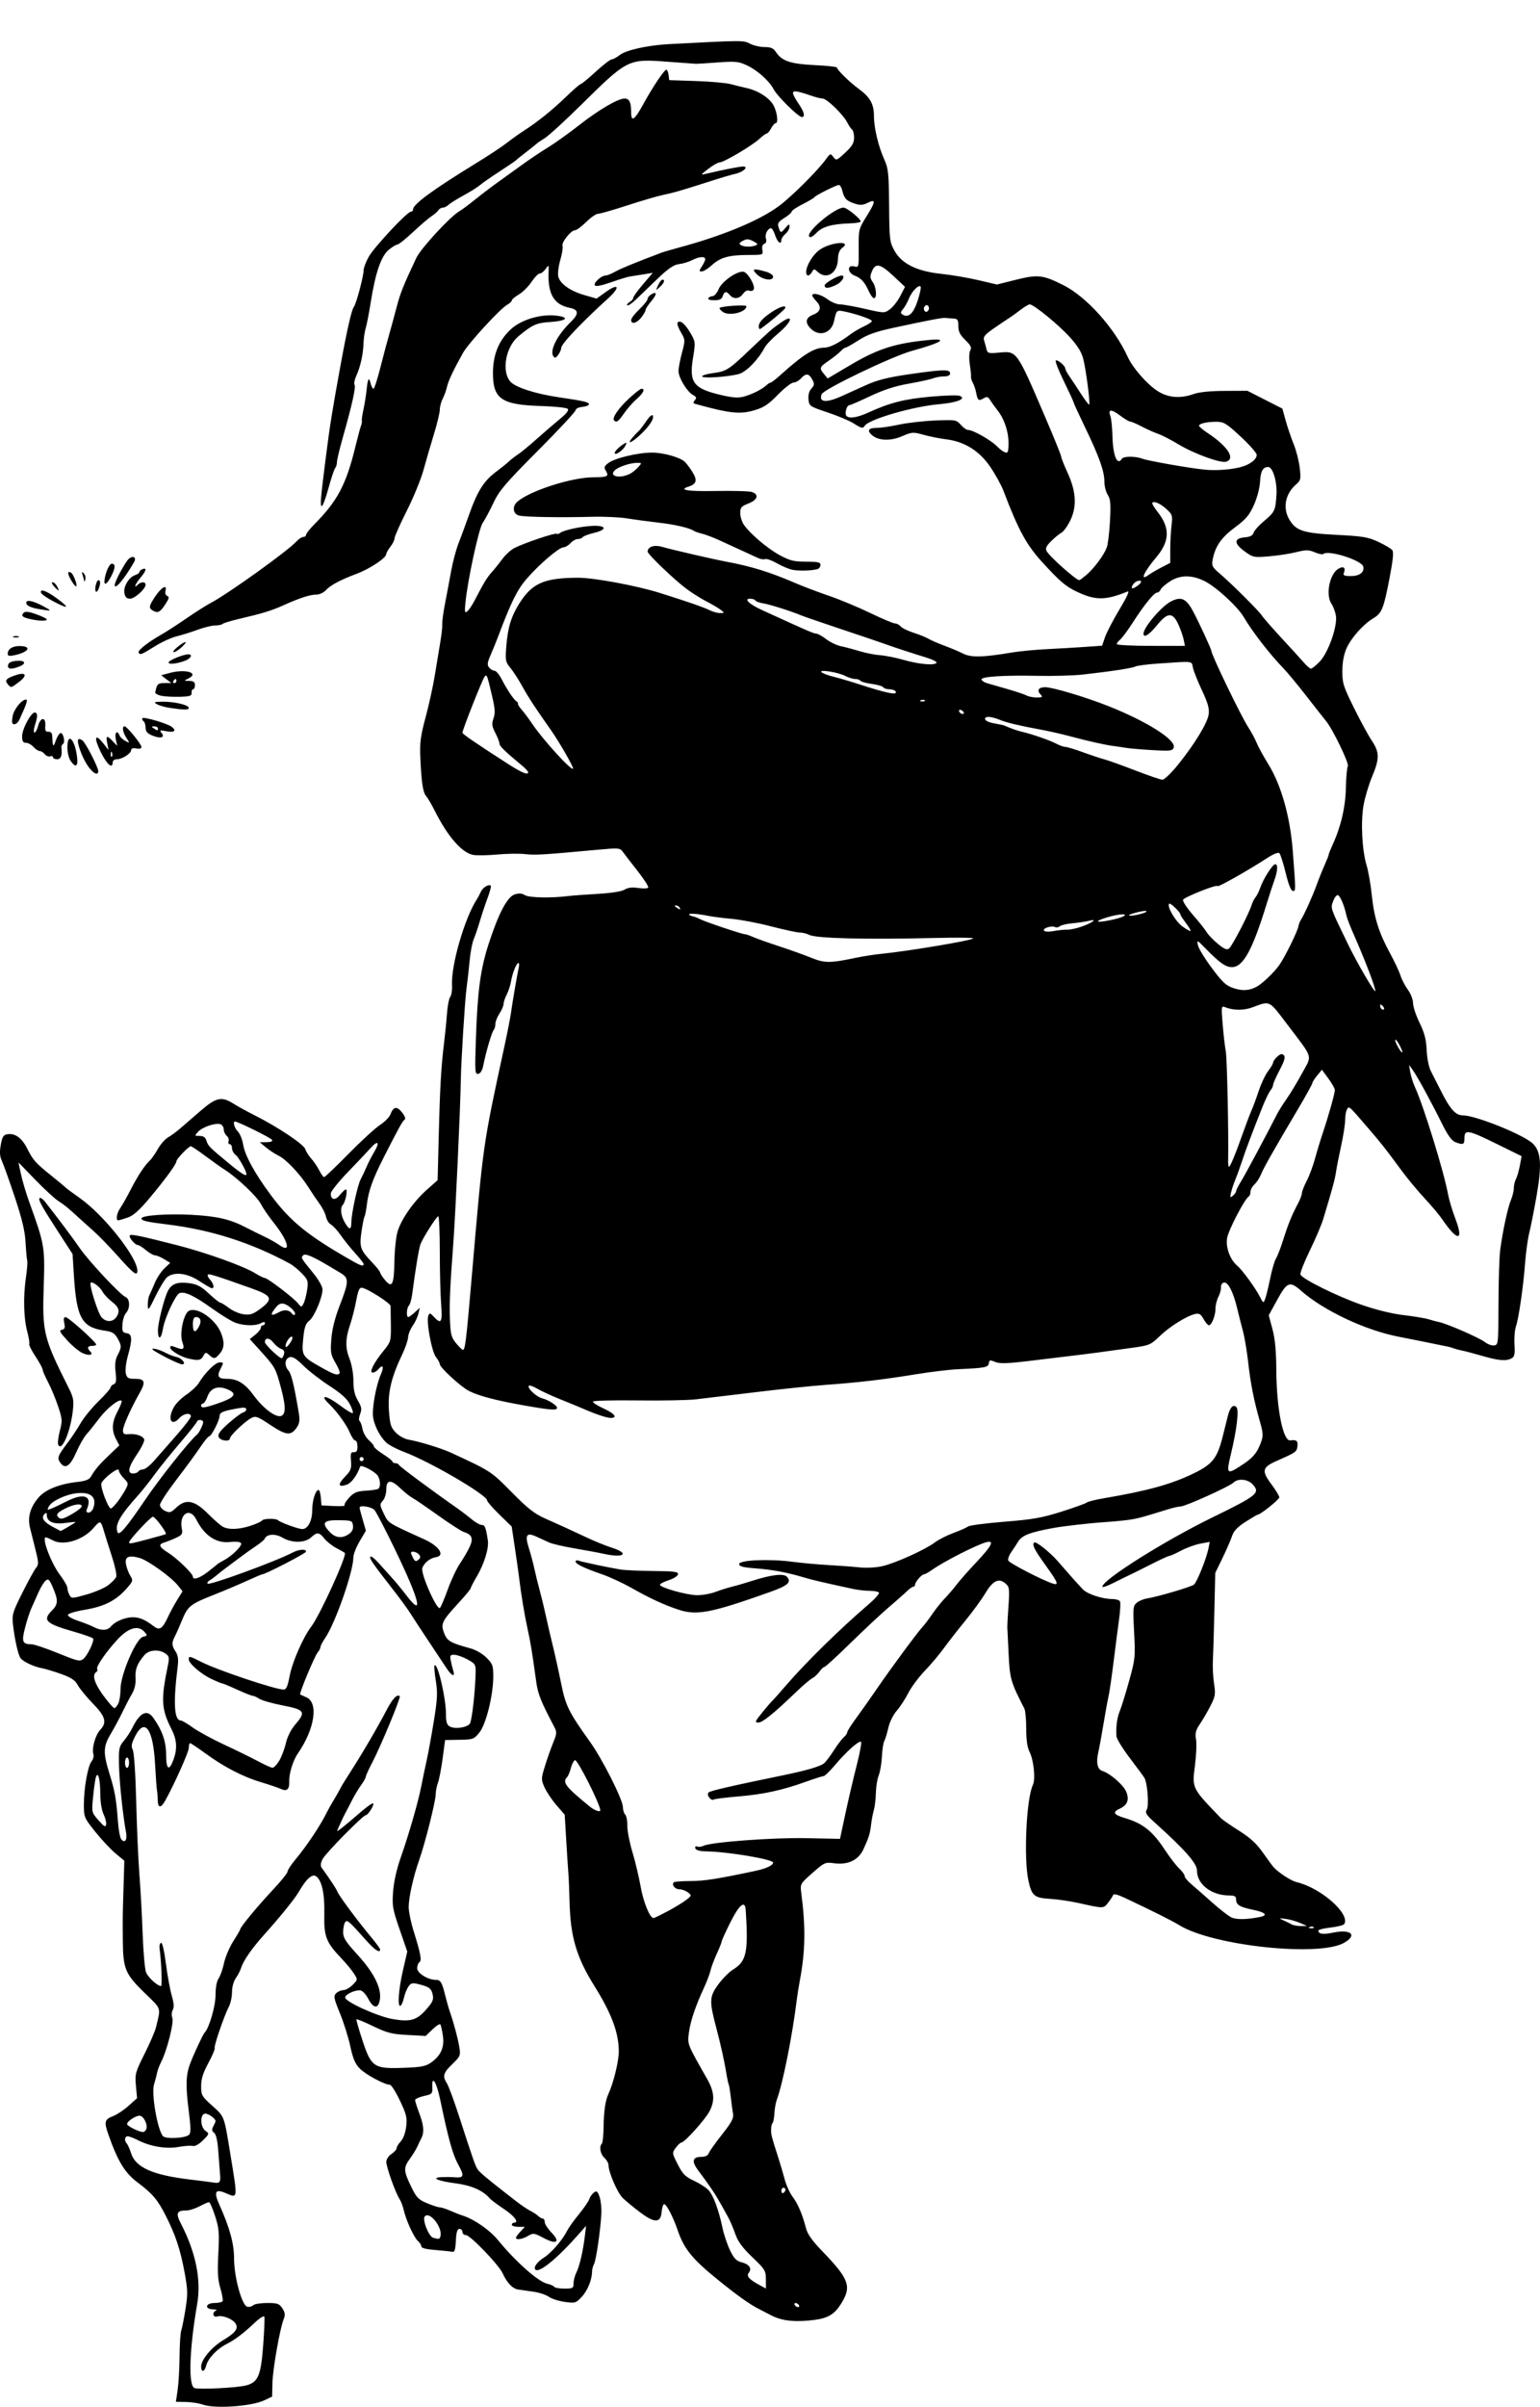 <?xml version="1.0" encoding="UTF-8"?>
<svg width="211.23mm" height="330mm" version="1.1" viewBox="0 0 748.46 1169.3" xmlns="http://www.w3.org/2000/svg">
<g transform="translate(-472.38 509.8)">
<path d="m571.06 658.46c-1.881-0.68-5.619-1.27-8.308-1.312l-4.888-0.076 0.85-5.75c0.467-3.163 0.885-10.475 0.929-16.25 0.043-5.775 0.418-11.479 0.832-12.675s1.343-5.884 2.064-10.416c1.16-7.292 1.107-9.345-0.462-17.825-2.033-10.988-4.33-17.95-8.949-27.123-4.091-8.125-6.493-10.986-13.899-16.553-6.165-4.634-9.635-10.321-14.15-23.189-2.203-6.278-1.897-7.458 2.345-9.046 1.768-0.662 5.096-2.884 7.394-4.938l4.178-3.735-0.549-6.051c-0.519-5.722-0.292-6.565 4.188-15.5 2.605-5.197 5.115-11.024 5.576-12.949 2.379-9.924 2.877-8.456-5.714-16.831-9.278-9.044-10.314-11.556-10.419-25.268-0.093-12.096-0.104-11.258 0.345-26.078l0.384-12.677-4.325-3.615c-2.379-1.988-6.804-6.722-9.834-10.519-5.341-6.694-5.509-7.093-5.509-13.092 0-8.037 1.945-18.965 3.756-21.097 0.784-0.923 1.173-2.498 0.865-3.5-0.854-2.781 0.963-9.25 3.296-11.733 3.423-3.643 2.628-6.503-3.579-12.884-3.1-3.187-6.382-7.184-7.292-8.881-1.267-2.363-3.126-3.619-7.934-5.36-3.453-1.25-7.771-2.553-9.595-2.896-3.879-0.728-8.892-3.088-10.281-4.84-1.142-1.441-2.867-9.084-3.692-16.366-0.538-4.742-0.184-5.932 4.605-15.5 2.853-5.7 5.841-11.134 6.641-12.076 1.275-1.502 1.244-2.548-0.246-8.5-0.935-3.733-2.162-8.661-2.727-10.951-1.276-5.173 0.163-10.103 4.337-14.857 3.282-3.738 10.142-6.444 18.72-7.385 3.875-0.425 5.731-1.141 6.522-2.515 2.035-3.537 4.072-5.945 8.971-10.603l4.866-4.627-1.616-3.124c-2.249-4.348-2.02-8.166 0.808-13.484 1.333-2.507 2.195-4.787 1.916-5.066-1.133-1.133-7.111 3.569-10.853 8.536-2.192 2.91-4.995 6.407-6.228 7.771-1.233 1.364-3.458 5.272-4.945 8.684-2.963 6.801-5.44 8.423-7.775 5.09-1.643-2.346-1.286-3.297 3.719-9.902 1.814-2.394 4.603-6.602 6.198-9.352 1.595-2.75 5.519-7.546 8.721-10.658s5.821-6.101 5.821-6.643 0.68-1.246 1.512-1.565c1.197-0.459 1.386-1.679 0.909-5.857-0.438-3.835-0.17-6.097 0.982-8.277 2.001-3.786 1.989-4.655-0.109-8.311-1.337-2.329-2.61-3.097-5.873-3.545-11.4-1.562-13.957-6.041-15.256-26.721l-0.665-10.577-6.114-9.423c-8.87-13.672-10.7-16.944-9.909-17.725 0.388-0.384 1.591 0.428 2.673 1.803 6.127 7.782 13.885 18.137 16.86 22.5 4.183 6.136 19.707 22.733 22.184 23.718 2.235 0.888 2.408 5.46 0.295 7.795-0.831 0.919-1.619 3.429-1.75 5.579-0.206 3.378 0.067 3.952 2.011 4.228 2.769 0.394 2.906 2.852 0.615 11.091-0.907 3.261-1.343 7.04-0.981 8.485 0.567 2.261 1.18 2.605 4.635 2.605 4.686 0 5.122 1.53 1.995 7.016-4.128 7.242-8.014 15.978-8.014 18.018 0 1.705 0.535 2.067 2.75 1.86 3.505-0.327 6.92 0.804 7.574 2.508 0.28 0.729-1.254 3.923-3.408 7.097-4.35 6.409-4.993 9.501-1.976 9.501 1.067 0 2.219-0.45 2.559-1s1.379-1.001 2.309-1.003c0.93-1e-3 3.355-1.914 5.388-4.25s6.871-7.846 10.75-12.244c3.879-4.398 7.053-8.561 7.053-9.25 0-1.949-3.489-1.475-5.5 0.747-4.112 4.543-6.061 0.424-2.603-5.5 0.963-1.65 3.672-4.295 6.02-5.878 2.348-1.583 5.014-4.099 5.926-5.591 3.128-5.121 8.098-10.031 10.152-10.031 1.967 0 1.988 0.131 0.49 3.029-1.98 3.83-1.264 4.971 3.124 4.971 5.026 0 8.669 2.248 12.832 7.918 4.963 6.761 11.222 11.333 13.701 10.006 2.232-1.194 1.921-5.717-1.122-16.359-2.009-7.026-2.378-7.619-9.941-15.966l-4.439-4.9 2.681-2.137c1.474-1.176 2.68-2.683 2.68-3.35 0-0.667 0.45-1.212 1-1.212s1-0.466 1-1.035c0-0.714-0.601-0.714-1.934 0-2.554 1.367-7.947 1.314-12.167-0.119-1.87-0.635-7.092-3.801-11.606-7.037-8.602-6.166-13.325-8.394-15.789-7.449-1.972 0.757-7.238 12.087-8.083 17.39-0.818 5.137-2.421 5.625-2.421 0.737 0-3.774 3.095-15.928 4.929-19.354 1.775-3.317 4.731-4.368 10.178-3.619 3.958 0.544 5.867 1.548 9.661 5.082 2.601 2.422 5.097 4.404 5.547 4.404 0.45 0 2.347 1.166 4.215 2.59 1.868 1.425 5.1 2.808 7.183 3.075 3.122 0.399 4.534-0.071 8.037-2.677 6.452-4.799 5.78-6.372-4.25-9.937-17.581-6.25-20.665-7.219-21.218-6.667-0.332 0.332 0.144 1.429 1.057 2.438 1.735 1.917 2.215 4.177 0.888 4.177-0.425 0-3.164-1.575-6.087-3.5-5.861-3.86-12.042-4.645-15.568-1.977-1.061 0.802-3.623 4.951-5.694 9.218-3.38 6.965-3.771 7.425-3.821 4.496-0.031-1.795 0.347-4.045 0.841-5s1.672-3.616 2.619-5.913 3.01-5.412 4.586-6.921l2.864-2.744-3.007-1.829c-1.654-1.006-3.637-1.829-4.407-1.829-0.77 0-2.736-1.125-4.37-2.5-1.634-1.375-3.399-2.5-3.922-2.5-1.455 0-4.676-3.918-3.878-4.716 0.674-0.674 5.576 0.353 23.117 4.845 13.897 3.559 32.2 10.138 37.73 13.562 2.052 1.27 4.165 2.31 4.697 2.31 1.319 0 13.956 9.634 16.084 12.262 1.68 2.075 1.736 2.079 2.753 0.178 0.571-1.067 1.352-4.035 1.736-6.595 0.646-4.311 0.462-4.903-2.487-8-1.752-1.84-4.43-4.02-5.951-4.845-18.793-10.191-38.279-16.411-59.562-19.013-10.086-1.233-12.5-1.798-12.5-2.927 0-1.481 12.651-2.379 24.455-1.736 12.238 0.667 18.572 2.125 26.045 5.998 2.75 1.425 6.964 3.517 9.365 4.648 2.401 1.131 5.632 2.959 7.18 4.061 5.938 4.228 4.318-2.03-2.837-10.96-2.392-2.986-5.183-7.063-6.202-9.061-1.83-3.587-11.679-12.908-17.505-16.567-1.65-1.036-5.88-4.035-9.399-6.664s-6.729-4.78-7.131-4.78c-1.027 0-6.97 6.19-6.97 7.26 0 1.361-5.119 8.405-12.82 17.639-5.138 6.161-8.027 8.755-10.842 9.735-2.111 0.735-4.175 1.343-4.588 1.351-1.357 0.027-0.783-3.493 0.981-6.012 0.952-1.359 3.172-5.286 4.934-8.725 3.494-6.822 6.835-11.909 9.358-14.248 0.89-0.825 2.641-3.341 3.892-5.59s3.5-4.815 4.999-5.7c1.499-0.886 4.044-2.746 5.656-4.135 1.612-1.389 6.063-5.236 9.892-8.55 7.908-6.843 10.4-7.4 16.345-3.647 2.072 1.308 6.676 3.834 10.23 5.613 10.979 5.496 23.854 14.082 24.543 16.368 0.355 1.177 1.668 3.266 2.919 4.641s3.011 3.962 3.913 5.75 1.966 3.253 2.364 3.257c0.398 4e-3 5.702-5.059 11.786-11.25 6.084-6.192 12.959-12.5 15.279-14.018 2.32-1.519 4.627-3.837 5.127-5.153 1.477-3.884 3.142-4.187 5.658-1.031 1.305 1.637 1.874 3.137 1.32 3.479-1.04 0.643-2.714 3.656-10.135 18.245-5.471 10.755-7.476 16.354-8.271 23.096-0.316 2.681-0.828 5.284-1.137 5.784-0.309 0.5-0.978 3.845-1.486 7.433-1.058 7.47-0.587 8.811 5.24 14.908 2.103 2.2 3.828 4.385 3.834 4.856 6e-3 0.471 1.094 2.143 2.417 3.715 3.439 4.087 4.334 2.243 4.529-9.328 0.09-5.367 0.781-11.807 1.535-14.312 1.825-6.064 7.835-14.635 14.243-20.312l5.214-4.619 0.541-21.5c0.594-23.617 1.169-33.659 2.575-45 0.512-4.125 1.154-10.596 1.428-14.38 0.274-3.784 0.99-7.473 1.592-8.197 0.601-0.725 0.987-3.254 0.857-5.62-0.53-9.652 6.147-32.719 12.1-41.803 0.541-0.825 1.397-2.451 1.904-3.614 0.907-2.082 3.896-3.898 4.848-2.946 0.268 0.268-0.407 2.866-1.501 5.774-1.094 2.907-2.787 7.986-3.763 11.286-0.976 3.3-2.353 7.35-3.061 9-0.708 1.65-1.571 6.15-1.917 10-0.346 3.85-1.058 10.15-1.581 14-0.765 5.622-2.602 35.131-2.74 44-0.211 13.625-2.632 66.265-3.679 80-1.526 20.02-1.923 28.95-1.624 36.5 0.294 7.431 0.667 8.9 2.964 11.678 1.445 1.748 2.945 3.21 3.332 3.25 1.092 0.112 1.625-4.272 4.309-35.428 5.649-65.574 5.331-63.336 15.982-112.5 1.37-6.325 2.761-13.443 3.09-15.818 0.762-5.497 3.082-18.989 3.773-21.932 0.29-1.238 0.213-2.25-0.171-2.25-0.961 0-2.867 4.772-3.595 9-0.331 1.925-1.275 4.789-2.097 6.364-0.822 1.575-1.498 3.6-1.501 4.5-4e-3 0.9-0.901 2.986-1.993 4.636s-1.99 3.922-1.993 5.05c-4e-3 1.127-0.381 2.478-0.838 3-0.93 1.063-3.803 10.83-4.984 16.945-0.501 2.594-1.379 4.112-2.503 4.328-1.603 0.309-1.69-0.906-1.17-16.495 0.781-23.469 2.195-34.174 6.117-46.328 4.853-15.037 9.138-23.2 12.785-24.354 2.067-0.654 3.521-0.539 5 0.395 1.967 1.242 12.956 1.451 21.086 0.401 1.65-0.213 7.95-0.676 14-1.029 6.818-0.397 11.873-1.189 13.297-2.081 1.594-0.999 3.625-1.241 6.632-0.79 2.384 0.357 4.567 0.269 4.851-0.196 0.284-0.465-2.025-4.079-5.132-8.03-3.107-3.951-6.324-8.122-7.149-9.269-1.452-2.017-1.872-2.05-13-1.024-25.809 2.382-29.711 2.614-34.5 2.058-2.75-0.32-8.825-0.235-13.5 0.189s-9.943 0.519-11.706 0.213c-5.525-0.959-12.461-8.907-18.79-21.532-1.503-2.998-3.365-6.17-4.138-7.051-1.589-1.809-2.308-6.583-2.844-18.9-0.307-7.055 0.134-10.371 2.593-19.5 1.63-6.05 3.651-15.275 4.491-20.5s2.028-12.425 2.639-16 1.037-7.503 0.946-8.729c-0.091-1.226 0.519-5.726 1.355-10 0.836-4.274 2.17-11.371 2.965-15.771s2.42-10.475 3.612-13.5c1.192-3.025 3.352-8.875 4.8-13 4.345-12.381 7.394-17.238 13.78-21.952 2.089-1.542 4.698-3.65 5.798-4.684s3.125-2.602 4.5-3.484 5.467-4.253 9.094-7.492c3.627-3.239 8.726-7.629 11.332-9.757 3.197-2.61 4.408-4.197 3.725-4.881-0.557-0.557-6.331-1.171-12.832-1.365-19.497-0.581-23.616-3.461-23.494-16.429 0.082-8.711 2.937-15.561 8.698-20.871 5.5-5.07 15.943-7.866 23.78-6.368 4.812 0.92 2.426 2.391-4.611 2.843-6.753 0.434-8.708 1.31-15.481 6.939-6.197 5.151-8.322 16.95-3.961 21.987 2.448 2.827 12.159 5.964 23.75 7.672 11.99 1.766 14.457 2.336 14.479 3.341 0.012 0.55-1.441 1.141-3.229 1.313-1.799 0.173-3.25 0.881-3.25 1.585 0 0.699-8.25 9.558-18.333 19.687-15.909 15.98-18.771 19.341-21.643 25.415-1.82 3.85-4.159 8.213-5.197 9.697-1.879 2.686-7.309 27.771-8.379 38.71-0.455 4.652-0.326 5.238 0.926 4.199 0.8-0.664 2.429-3.097 3.62-5.406 4.293-8.323 5.921-11.002 8.251-13.579 1.303-1.441 3.604-4.308 5.114-6.371 1.51-2.063 4.15-4.478 5.868-5.366 4.612-2.385 19.935-7.555 20.555-6.935 0.294 0.294 1.071 0.09 1.726-0.454 1.631-1.354 11.036-3.309 16.402-3.411 6.2-0.117 6.281 1.932 0.134 3.406-2.777 0.666-5.3 1.616-5.605 2.111s-1.36 0.9-2.342 0.9-2.6 0.9-3.596 2-2.528 2.011-3.405 2.025c-2.168 0.035-11.738 8.205-17.83 15.223-4.658 5.366-7.635 11.384-13.975 28.252-0.827 2.2-2.425 6.121-3.55 8.713-1.683 3.875-1.82 4.986-0.771 6.25 0.702 0.846 1.887 1.537 2.633 1.537s2.326 1.899 3.51 4.219c2.45 4.802 6.026 10.12 7.138 10.614 0.412 0.183 0.75 0.746 0.75 1.25 0 0.504 0.787 1.758 1.75 2.787 0.963 1.028 3.325 4.2 5.25 7.048 5.203 7.697 18.799 22.616 19.747 21.668 0.502-0.502-6.749-13.124-10.938-19.04-7.247-10.237-10.68-15.488-13.759-21.046-1.829-3.3-4.445-7.34-5.814-8.978-2.284-2.732-2.445-3.564-1.952-10.085 0.702-9.279 2.353-14.761 6.374-21.159 6.181-9.835 12.07-12.411 28.508-12.468 7.695-0.027 28.377 3.812 39.757 7.378 13.245 4.151 21.642 7.063 24.279 8.421 1.485 0.765 3.735 1.376 5 1.359 2.271-0.031 2.275-0.051 0.3-1.58-1.1-0.851-4.189-2.671-6.865-4.043-2.676-1.372-7.085-4.149-9.799-6.17-5.883-4.382-18.836-16.792-18.836-18.046 0-2.329 3.095-3.42 6.782-2.389 6.015 1.682 25.224 6.113 31.718 7.316 11.76 2.179 21.05 5.057 33 10.222 3.85 1.664 11.283 4.485 16.518 6.269 5.235 1.784 14.268 5.54 20.074 8.348 5.806 2.808 11.255 5.105 12.109 5.105 0.855 0 2.094 0.65 2.753 1.445 0.66 0.795 3.527 2.196 6.372 3.113 2.845 0.917 6.073 2.223 7.173 2.9 1.1 0.678 4.624 2.209 7.831 3.403s7.229 2.894 8.938 3.777c3.867 2 9.655 1.874 23.819-0.515 3.624-0.611 11.274-1.343 17-1.627 5.726-0.284 14.094-0.774 18.596-1.091l8.185-0.575 1.428-4.166c0.785-2.291 3.958-8.373 7.049-13.516 3.658-6.086 5.016-9.104 3.887-8.644-10.665 4.346-15.568 4.375-24.514 0.142-5.537-2.619-8.139-4.826-16.755-14.209-7.844-8.543-11.73-15.664-19.064-34.939-1.046-2.75-3.935-7.979-6.42-11.62-5.3-7.767-12.513-12.248-21.482-13.342-3.025-0.369-7.922-1.346-10.882-2.171-5.108-1.423-5.639-1.389-10.434 0.674-5.733 2.466-11.622 2.231-14.738-0.59-2.495-2.258-1.614-3.451 2.548-3.451 1.857 0 6.668-0.713 10.691-1.583 4.024-0.871 11.931-1.77 17.573-1.999 9.936-0.402 10.326-0.337 12.43 2.083 1.195 1.374 2.781 2.499 3.526 2.499 2.411 0 10.961 4.828 14.088 7.955 2.94 2.94 5.061 3.854 5.326 2.295 1.086-6.381-0.947-14.455-4.926-19.568-1.486-1.909-3.216-4.306-3.846-5.326-0.967-1.568-1.464-1.665-3.204-0.626-2.268 1.354-2.819 0.891-3.518-2.962-0.259-1.426-0.963-3.514-1.566-4.639-0.603-1.126-1.006-2.403-0.896-2.838s-0.147-3.124-0.572-5.977c-0.457-3.073-0.373-5.9 0.208-6.936 0.774-1.383 0.269-2.439-2.415-5.046-2.591-2.516-3.394-4.128-3.394-6.814 0-3.052-0.331-3.534-2.5-3.643-1.375-0.069-3.062-0.199-3.75-0.29-1.401-0.185-7.78 1.025-24.914 4.724-8.992 1.942-12.948 3.34-17.269 6.104-3.083 1.972-5.947 3.586-6.364 3.586-0.417 0-1.484 0.787-2.371 1.75s-3.462 3.017-5.722 4.565c-4.641 3.179-4.802 3.629-2.36 6.573l1.75 2.109 11-6.5c13.441-7.943 21.793-10.606 38.25-12.197 9.653-0.933 6.143 1.313-8.25 5.282-9.783 2.697-42.984 18.63-43.923 21.079-1.521 3.964 2.187 4.331 9.651 0.954 2.9-1.312 8.422-3.804 12.272-5.538 5.192-2.338 10.488-3.658 20.5-5.11 16.551-2.4 20-2.481 20-0.467 0 0.995-0.995 1.5-2.953 1.5-1.624 0-3.987 0.412-5.25 0.917-1.263 0.504-6.572 1.669-11.797 2.588-6.678 1.175-12.269 2.982-18.819 6.083-5.126 2.426-9.708 4.412-10.183 4.412-1.162 0-2.284 3.728-1.503 4.991 1.04 1.683 5.164 1.141 10.728-1.41 10.342-4.741 17.368-6.549 29.944-7.706 6.952-0.64 13.47-0.841 14.486-0.447 3.536 1.37-1.255 3.331-9.959 4.076-12.748 1.092-34.243 7.338-36.211 10.523-0.863 1.397-1.563 1.234-5.484-1.273-1.925-1.231-7.55-3.592-12.5-5.246-8.772-2.931-9.008-3.092-9.32-6.351-0.205-2.138 0.305-4.034 1.414-5.26 1.503-1.661 1.557-2.248 0.401-4.407-1.612-3.012-3.093-3.144-5.495-0.49-0.995 1.1-2.624 2-3.619 2s-4.413 2.663-7.595 5.917c-4.729 4.835-6.853 6.224-11.626 7.597-6.92 1.991-11.8 1.45-28.522-3.162-1.06-0.292-1.101-0.691-0.185-1.794 0.937-1.129 0.753-1.645-0.902-2.531-2.856-1.529-7.05-8.425-7.05-11.593 0-1.433 0.754-5.434 1.675-8.891 1.645-6.174 1.636-6.351-0.512-9.991-1.202-2.038-1.942-4.101-1.643-4.585 1.028-1.663 3.537 0.275 6.168 4.764 2.608 4.451 2.622 4.577 1.343 12.454-1.93 11.883 0.283 14.749 13.812 17.894 5.57 1.295 8.229 1.466 11.001 0.709 3.95-1.079 8.814-3.537 10.959-5.538 0.737-0.688 1.645-1.256 2.018-1.264 0.373-8e-3 2.546-1.695 4.829-3.75 10.902-9.813 16.196-13.13 21.055-13.194 2.958-0.039 6.994-2.103 13.294-6.799 1.375-1.025 4.188-2.645 6.25-3.6s3.75-2.104 3.75-2.553c0-0.844-8.054-3.604-13.735-4.706-3.398-0.659-3.52-0.534-4.683 4.796-1.313 6.013-7.385 7.788-11.534 3.371-2.696-2.869-2.186-5.168 1.452-6.551 3.558-1.353 4.152-3.677 1.627-6.365-1.17-1.245-2.127-2.572-2.127-2.949 0-1.576 4.368-0.507 7.411 1.814 1.803 1.375 4.501 2.5 5.995 2.5 1.495 0 6.977 0.978 12.184 2.174 9.457 2.172 9.468 2.172 12.188 0.191 1.497-1.091 3.755-3.982 5.018-6.424l2.296-4.441-5.593-5.25c-6.407-6.014-8.729-6.526-10.476-2.308-1.016 2.454-0.953 3.321 0.379 5.223 1.758 2.51 2.173 7.835 0.611 7.835-0.543 0-1.644-1.462-2.447-3.25-2.042-4.545-3.806-6.51-6.898-7.686-3.547-1.349-3.845-5.398-0.333-4.516 2.327 0.584 2.335 0.55 2.25-8.731-0.084-9.094 4e-3 -9.461 3.664-15.337 4.633-7.437 4.786-8.844 0.745-6.828-2.407 1.201-3.685 1.275-6.42 0.372-3.944-1.302-5.045-2.462-5.956-6.275-0.361-1.512-1.113-2.75-1.671-2.75-1.29 0-11.282 5.018-11.948 6-0.275 0.406-2.862 1.929-5.75 3.386-2.888 1.456-5.25 3.054-5.25 3.55 0 0.496-1.591 1.885-3.535 3.086-2.832 1.75-3.404 2.611-2.876 4.332 0.962 3.134 1.164 3.167 3.352 0.539 1.671-2.007 1.997-2.109 2.025-0.632 0.018 0.968-0.867 2.53-1.967 3.472s-2 2.287-2 2.99c0 2.572-1.877 1.182-3-2.222-0.635-1.925-1.515-3.5-1.955-3.5-1.649 0-3.187 2.978-2.559 4.957 0.422 1.329 0.15 2.245-0.769 2.598-0.893 0.343-1.247 1.454-0.952 2.995 0.463 2.42 0.379 2.45-6.898 2.455-9.346 7e-3 -13.535 1.185-17.683 4.974-1.819 1.661-4.006 3.021-4.861 3.021-1.388 0-1.381-0.263 0.062-2.465 0.888-1.356 1.615-2.931 1.615-3.5 0-1.49-3.04-1.263-6.376 0.477-1.582 0.825-4.442 1.694-6.355 1.931-2.637 0.327-5.198 2.082-10.574 7.244-3.902 3.747-8.637 8.293-10.521 10.102s-3.703 3.013-4.041 2.675c-0.338-0.338 0.169-1.053 1.127-1.589s1.742-1.443 1.742-2.015 2.138-3.548 4.75-6.613l4.75-5.572-4.5 0.746c-2.475 0.411-5.4 0.869-6.5 1.018s-5.264 1.417-9.252 2.817c-4.828 1.694-7.472 2.19-7.909 1.482-0.738-1.194 3.163-4.739 5.215-4.739 0.733 0 2.82-0.836 4.639-1.857 2.753-1.546 9.498-4.317 22.307-9.165 1.1-0.416 4.925-1.544 8.5-2.506 21.245-5.718 38.744-12.933 48.492-19.993 6.021-4.36 19.118-17.352 23.165-22.979 2.082-2.895 2.209-2.933 3.609-1.082 1.395 1.844 1.617 1.763 5.759-2.1 3.362-3.136 4.308-4.729 4.308-7.255 0-1.781-0.413-3.535-0.918-3.9-0.505-0.364-1.575-1.936-2.379-3.493-2.072-4.016-9.97-11.67-12.042-11.67-0.958 0-3.712-0.712-6.118-1.582-2.407-0.87-5.349-1.704-6.538-1.853-2.535-0.318-2.25 1.054 1.335 6.417 2.496 3.735 2.977 6.018 1.268 6.018-1.659 0-11.96-10.137-13.678-13.461-2.147-4.152-7.932-9.303-13.179-11.734-3.904-1.809-5.53-1.964-14-1.336-5.271 0.391-10.033 0.692-10.583 0.669-0.55-0.023-6.962-0.49-14.249-1.039-18.721-1.41-19.081-1.227-41.755 21.16-7.702 7.605-15.577 14.803-17.5 15.996s-3.721 2.423-3.996 2.733-2.525 2.116-5 4.013-4.725 3.707-5 4.023-3.875 2.764-8 5.44c-4.125 2.676-8.4 5.652-9.5 6.615-1.1 0.963-4.7 3.222-8 5.021-3.3 1.799-6.595 3.863-7.321 4.586-0.727 0.723-1.942 1.315-2.7 1.315-0.758 0-1.739 0.573-2.179 1.274-0.44 0.701-1.925 2-3.3 2.888-1.375 0.888-5.425 4.352-9 7.698s-7.028 6.097-7.673 6.112c-0.645 0.015-2.55 1.186-4.233 2.602-3.646 3.068-6.428 11.22-8.663 25.384-0.828 5.248-1.925 10.892-2.437 12.542-0.512 1.65-1.001 5.025-1.085 7.5-0.186 5.449-1.509 11.37-3.52 15.761-0.821 1.794-1.198 3.739-0.837 4.323 0.715 1.157-1.199 9.769-5.677 25.54-1.581 5.568-2.875 10.99-2.875 12.05 0 1.06-0.388 2.354-0.863 2.876-0.475 0.522-1.929 4.888-3.231 9.7s-2.766 8.75-3.252 8.75c-0.92 0-0.642-3.397 1.923-23.5 2.069-16.214 3.084-22.555 7.283-45.5 3.042-16.623 5.279-26.401 6.339-27.71 1.169-1.444 4.759-14.889 4.784-17.914 9e-3 -1.168 1.126-4.093 2.48-6.5 2.678-4.758 18.678-21.876 20.447-21.876 0.599 0 1.089-0.519 1.089-1.154 0-2.481 9.795-9.655 30.5-22.336 6.05-3.706 12.8-8.16 15-9.899 2.2-1.739 6.025-4.468 8.5-6.063 6.763-4.36 13.802-10.04 20.612-16.631 3.362-3.254 6.443-5.916 6.847-5.916s3.681-2.7 7.283-6c3.601-3.3 7.097-6 7.769-6 0.671 0 2.439-0.959 3.929-2.13 3.079-2.422 13.706-4.765 24.062-5.306 36.07-1.884 35.981-1.884 39.24-0.198 1.738 0.899 4.931 1.635 7.096 1.635 3.085 0 4.286 0.536 5.559 2.479 2.817 4.3 7.116 5.738 18.807 6.292 5.939 0.282 10.799 0.813 10.799 1.18 0 1.077 6.167 7.121 10.457 10.247 5.668 4.131 7.529 7.424 7.536 13.341 8e-3 5.834 2.178 14.851 5.15 21.398 1.821 4.01 2.089 6.684 2.214 22.063 0.135 16.664 0.262 17.715 2.642 22 3.496 6.293 11 9.977 22.798 11.193 4.786 0.493 12.814 1.858 17.84 3.032l9.138 2.135 9.143-2.285c10.725-2.681 13.135-2.414 23.07 2.556 11.236 5.621 24.938 20.847 31.257 34.733 2.516 5.53 9.495 13.516 14.688 16.809 5.112 3.242 11.058 3.701 17.566 1.356 2.529-0.911 8.045-1.457 15.002-1.485l11.002-0.044 8.491 4.324 8.491 4.324 1.647 5.926c0.906 3.259 2.654 8.401 3.884 11.426 1.23 3.025 2.541 8.167 2.913 11.427 0.621 5.443 0.48 6.096-1.723 8-5.371 4.641-6.687 11.636-3.249 17.274 3.258 5.344 6.762 6.456 22.975 7.29 12.766 0.657 15.264 1.078 20.216 3.407 3.108 1.462 6.134 3.24 6.725 3.952 0.778 0.937 0.414 4.733-1.316 13.739-2.841 14.793-3.736 16.995-7.895 19.442-4.719 2.776-10.637 9.387-12.929 14.444-1.341 2.958-2.049 6.69-2.088 11.011-0.055 5.991 0.414 7.495 5.621 18.025 3.124 6.319 7.04 13.514 8.702 15.989 3.781 5.632 3.798 8.706 0.099 17.519-1.611 3.84-3.473 10.104-4.136 13.921-1.421 8.179-0.717 21.822 1.504 29.148 0.849 2.799 1.982 9.323 2.519 14.5 1.132 10.913 3.432 18.214 8.897 28.24 2.15 3.945 4.423 8.787 5.051 10.761 0.628 1.974 2.256 5.099 3.618 6.944 1.368 1.855 2.476 4.729 2.476 6.426 0 1.689 1.422 5.985 3.159 9.546 2.413 4.945 3.231 8.089 3.461 13.303 0.169 3.824 1.028 8.227 1.952 10.01 0.908 1.75 3.003 5.882 4.656 9.182 4.81 9.604 7.367 12.496 11.073 12.525 6.241 0.048 29.411 9.394 33.894 13.672 4.025 3.841 4.496 10.336 1.844 25.453-1.191 6.793-2.779 14.825-3.528 17.85s-1.66 9.55-2.025 14.5c-0.843 11.434-3.101 27.099-4.473 31.034-0.582 1.669-0.902 5.633-0.712 8.809 0.283 4.715 0.024 5.948-1.412 6.716-2.678 1.433-6.215 1.144-14.153-1.157-3.981-1.154-8.362-2.315-9.737-2.581s-3.175-0.739-4-1.052c-0.825-0.313-2.175-0.71-3-0.881-6.896-1.435-18.648-3.802-24-4.835-16.125-3.112-36.417-12.665-47.374-22.303-5.535-4.868-6.82-4.389-11.601 4.322l-4.156 7.572 1.798 6.678c1.281 4.755 1.824 10.564 1.888 20.178 0.123 18.622 3.262 34.341 6.77 33.908 3.069-0.379 3.794 0.205 3.491 2.81-0.323 2.776-0.635 2.998-10.009 7.131-7.095 3.128-7.518 4.836-2.771 11.198 2.18 2.922 3.964 5.865 3.964 6.539 0 1.059-9.163 8.413-10.483 8.413-0.263 0-2.924 1.564-5.912 3.476-3.973 2.542-5.745 4.418-6.591 6.982-0.636 1.928-2.728 6.733-4.647 10.678l-3.49 7.172-0.428 18.596c-0.235 10.228-0.564 21.071-0.73 24.096-0.166 3.025 0.092 8.028 0.573 11.118 0.784 5.031 0.608 6.147-1.686 10.673-1.409 2.78-3.72 6.761-5.135 8.847-2.088 3.077-2.453 4.505-1.936 7.567 0.351 2.076 0.108 7.846-0.538 12.823-1.426 10.975-1.548 10.731 12.74 25.521 0.68 0.704 4.599 3.41 8.71 6.014 5.549 3.515 8.569 6.305 11.727 10.835 2.34 3.356 4.72 6.567 5.29 7.137 2.918 2.916 8.377 6.389 11.037 7.02 11.758 2.792 26.095 15.436 23.064 20.34-0.344 0.556-3.311 1.315-6.594 1.686-3.283 0.371-5.97 1.041-5.97 1.487 0 1.73 2.236 2.023 7.341 0.963 8.63-1.792 11.735 1.299 5.054 5.03-12.324 6.882-63.662 1.386-79.895-8.553-3.665-2.244-12.175-6.513-26.398-13.241-3.527-1.669-5.625-2.199-5.863-1.483-0.204 0.613-1.307 2.304-2.45 3.757-2.275 2.892-1.975 2.89-14.515 0.102-3.975-0.884-10.184-1.784-13.798-2-7.556-0.452-8.796-1.5-10.39-8.781-2.375-10.845-1.031-39.852 2.158-46.568 1.346-2.836 0.386-12.18-1.659-16.133-1.061-2.052-1.584-5.725-1.584-11.126 0-4.435-0.403-8.845-0.895-9.8-6.625-12.854-7.101-14.513-7.67-26.736-0.307-6.6-0.59-12.45-0.627-13-0.038-0.55 0.218-5.09 0.568-10.09 0.572-8.17 0.442-9.266-1.287-10.83-3.28-2.969-6.246-1.637-9.846 4.42-1.798 3.025-6.221 9.1-9.829 13.5s-8.325 10.442-10.483 13.426c-2.158 2.984-6.338 7.94-9.29 11.013-2.952 3.073-6.552 7.927-8.002 10.787s-3.967 6.718-5.596 8.572c-1.669 1.901-3.429 5.463-4.035 8.164-0.591 2.635-1.479 5.548-1.973 6.472-0.495 0.924-1.025 4.355-1.178 7.623-0.153 3.268-0.849 7.368-1.547 9.11s-1.318 5.567-1.38 8.5c-0.061 2.933-0.504 6.683-0.983 8.333-0.479 1.65-1.08 4.8-1.334 7-0.526 4.55-1.073 6.311-3.78 12.16-2.41 5.208-7.532 7.618-14.238 6.699-4.278-0.586-4.672-0.409-10.477 4.7-5.858 5.157-6.016 5.427-5.495 9.376 2.239 16.961 2.058 28.538-0.676 43.066-0.517 2.75-1.149 6.702-1.403 8.782-2.154 17.627-6.798 40.951-9.737 48.895-0.545 1.472-1.084 4.494-1.198 6.715-0.114 2.221-0.523 4.354-0.909 4.74-0.386 0.386-0.701 1.832-0.701 3.214 0 2.46 0.262 3.471 3.538 13.654 0.885 2.75 2.254 7.397 3.042 10.326s2.518 6.754 3.843 8.5c2.583 3.403 4.836 8.678 6.525 15.278 0.751 2.935 2.974 6.095 7.801 11.09 12.889 13.338 14.363 17.036 9.848 24.718-3.83 6.518-7.084 8.318-16.521 9.142-8.092 0.706-13.634-0.142-18.577-2.841-1.1-0.601-3.575-1.881-5.5-2.844-4.412-2.208-10.638-6.66-20.368-14.565-11.996-9.745-15.996-14.719-19.036-23.674-2.146-6.321-5.42-12.629-6.555-12.629-0.506 0-1.059 1.688-1.23 3.75-0.456 5.508-3.445 5.53-10.618 0.077-3.131-2.38-6.861-5.452-8.288-6.827-2.555-2.46-6.904-12.498-6.904-15.934 0-0.966-0.9-2.571-2-3.566-1.999-1.809-2.666-5.5-1.25-6.918 0.412-0.413 0.792-3.976 0.843-7.917 0.101-7.781 0.856-13.032 2.323-16.165 2.464-5.264 5.083-15.955 5.072-20.709-0.02-9.094-3.481-18.373-11.858-31.791-8.738-13.997-11.675-23.972-12.075-41-0.123-5.225-0.387-11.525-0.588-14s-0.68-9.837-1.065-16.36l-0.699-11.86-4.017-4.64c-2.21-2.552-4.814-6.44-5.788-8.64-1.712-3.869-1.704-4.213 0.246-10.5 1.109-3.575 2.902-8.659 3.985-11.299 1.757-4.282 1.815-5.09 0.543-7.5-6.462-12.244-7.975-15.993-8.775-21.751-2.143-15.412-2.786-19.342-4.242-25.95-1.488-6.748-3.224-17.208-4.066-24.5-0.222-1.925-1.136-8.386-2.03-14.357l-1.626-10.857-5.966-5.82c-3.281-3.201-5.966-6.28-5.966-6.843 0-2.66-27.759-18.868-40.5-23.646-2.75-1.031-6.177-2.726-7.616-3.765-3.193-2.308-6.421-7.979-7.274-12.783-0.724-4.077 1.331-15.62 3.771-21.179 1.662-3.788 0.911-5.012-1.381-2.25-0.685 0.825-1.876 1.5-2.648 1.5-1.859 0 0.579-4.83 5.439-10.777 3.364-4.117 3.493-4.577 3.424-12.25-0.039-4.385-0.104-8.58-0.143-9.322-0.073-1.388-11.068-8.411-13.91-8.885-1.223-0.204-1.87 1.239-2.797 6.235-0.663 3.575-1.96 8.713-2.881 11.417-2.412 7.078-2.506 11.432-0.366 16.87 1.092 2.775 1.883 7.27 1.883 10.693 0 4.265 0.603 6.928 2.172 9.588 1.814 3.075 1.994 4.155 1.089 6.553-0.596 1.579-0.725 3.093-0.286 3.364 0.439 0.271 1.08 1.998 1.425 3.836 0.345 1.838 1.746 4.315 3.113 5.504s2.486 2.573 2.486 3.077c0 0.503 2.024 2.194 4.498 3.757 2.474 1.563 4.499 3.179 4.5 3.592 9.9e-4 0.412 0.639 0.75 1.419 0.75 0.779 0 1.567 0.395 1.75 0.878 0.285 0.752 15.581 12.113 28.18 20.93 2.115 1.48 5.325 3.929 7.132 5.442s4.005 2.75 4.885 2.75c1.541 0 1.989 1.119 2.971 7.424 0.599 3.845-1.718 11.444-5.386 17.664-1.622 2.75-2.951 5.318-2.955 5.706-4e-3 0.388-2.679 3.614-5.944 7.167-8.081 8.795-8.69 10.075-6.948 14.618 1.457 3.8 3.072 4.731 12.85 7.405 2.523 0.69 5.879 2.646 7.75 4.517 2.989 2.989 3.298 3.852 3.278 9.15-0.034 9.192-3.51 23.203-6.749 27.205-2.638 3.26-3.067 3.416-9.709 3.528l-6.949 0.117-1.212 9c-0.667 4.95-1.695 10.267-2.286 11.815-0.591 1.548-1.074 4.051-1.074 5.561 0 3.278-5.167 23.82-8.024 31.897-2.793 7.898-5.049 17.924-5.111 22.717-0.029 2.205 1.076 7.61 2.455 12.01 3.394 10.829 4.007 14.179 2.738 14.964-0.582 0.36-1.059 1.669-1.059 2.91 0 2.377 5.184 5.626 8.975 5.626 2.381 0 3.059 1.092 4.619 7.437 0.684 2.784 1.713 6.413 2.287 8.063 1.956 5.63 3.924 12.994 4.609 17.245 0.649 4.025 0.472 4.448-3.403 8.172-4.409 4.237-4.887 5.93-2.64 9.369 0.796 1.218 3.489 8.515 5.984 16.215 6.941 21.42 7.802 23.873 8.99 25.633 0.913 1.352 4.405 4.306 13.078 11.063 0.55 0.428 3.025 2.356 5.5 4.282 2.475 1.927 5.625 4.065 7 4.751s3.095 1.815 3.821 2.509c0.727 0.694 1.739 1.262 2.25 1.262 0.511 0 0.929 0.766 0.929 1.702s1.439 3.187 3.198 5.002c4.563 4.708 2.639 6.114-3.733 2.726-4.631-2.462-5.047-2.518-7.587-1.018-2.768 1.635-5.879 2.112-5.879 0.902 0-0.377 0.978-1.727 2.174-3l2.174-2.314h-3.174c-1.746 0-3.174-0.45-3.174-1s0.45-1 1-1c2.68 0 0.411-3.149-4.75-6.596-3.163-2.111-6.25-4.416-6.86-5.122-3.429-3.961-8.919-6.396-16.735-7.421-8.801-1.155-12.315-2.76-6.605-3.017 1.897-0.086 4.52-0.059 5.828 0.058 4.865 0.437 5.18-0.477 2.101-6.099-2.748-5.018-4.785-12.342-8.824-31.737-1.777-8.532-4.098-12.108-3.808-5.867 0.144 3.106-0.098 3.357-4.097 4.243-2.337 0.518-4.25 1.418-4.25 2 2.8e-4 0.582 0.9 3.425 2 6.319 2.171 5.712 2.501 9.291 1.107 12.003-0.491 0.955-1.4 2.861-2.021 4.236-0.621 1.375-2.244 4.029-3.608 5.898-3.179 4.357-3.119 5.902 0.512 13.415 2.634 5.448 3.56 6.426 7.75 8.187 2.618 1.1 5.434 2.016 6.259 2.036 0.825 0.02 3.114 0.754 5.087 1.631 1.973 0.877 4.673 1.937 6 2.355 5.576 1.755 13.143 6.984 17.09 11.81 8.711 10.652 19.709 20.389 24.094 21.332 1.524 0.328 3.013 0.987 3.309 1.466 0.296 0.479 2.537 0.871 4.979 0.871 4.093 0 4.441-0.2 4.441-2.55 0-1.402 0.615-3.765 1.366-5.25 1.543-3.051 3.228-10.284 4.123-17.7l0.604-5-3.08 3.5c-10.763 12.233-19.726 19.62-21.569 17.778-1.06-1.06 0.917-3.838 4.155-5.839 3.55-2.194 9.042-8.55 11.305-13.083 0.726-1.454 3.299-5.054 5.717-8 2.419-2.946 4.684-6.255 5.033-7.352s1.358-2.527 2.24-3.175c1.353-0.994 1.781-0.675 2.732 2.043 0.62 1.772 1.016 5.451 0.88 8.175-0.398 7.96-2.519 22.608-3.554 24.541-0.524 0.979-0.955 2.597-0.958 3.596-0.012 3.951-2.191 9.315-5.01 12.332-2.831 3.031-3.202 3.142-8.225 2.458-2.893-0.394-6.394-1.519-7.78-2.499-1.386-0.981-4.761-2.091-7.5-2.468-2.739-0.377-6.095-0.858-7.457-1.071-2.701-0.421-5.386-3.255-7.519-7.936-1.863-4.088-15.753-18.5-17.83-18.5-0.921 0-1.674-0.675-1.674-1.5s-0.653-1.5-1.45-1.5c-1.064 0-1.53 1.531-1.75 5.75-0.236 4.516-0.622 5.671-1.8 5.381-0.825-0.203-4.537-0.601-8.25-0.884-4.437-0.339-6.75-0.941-6.75-1.758 0-0.684-0.722-1.843-1.605-2.576-1.876-1.557-5.864-10.22-6.922-15.038-0.404-1.84-1.319-4.252-2.034-5.36-2.021-3.133-6.438-15.495-6.438-18.019 0-1.314 1.051-2.954 2.5-3.904 1.375-0.901 2.5-2.161 2.5-2.801s0.913-2.134 2.029-3.322c1.212-1.291 2.267-4.17 2.621-7.156 0.516-4.358 0.127-5.976-3.042-12.655-1.999-4.212-4.191-7.662-4.871-7.668-2.574-0.02-11.814-5-14.638-7.889-2.237-2.289-3.341-4.878-4.605-10.806-0.915-4.288-3.177-11.499-5.028-16.025-3.011-7.365-3.205-8.389-1.844-9.75 0.836-0.836 2.409-1.521 3.495-1.521 1.086 0 3.114-1.139 4.506-2.532 2.53-2.53 2.531-2.535 0.653-5.5-1.033-1.632-3.846-5.031-6.25-7.554-7.332-7.694-8.397-10.488-8.162-21.414 0.216-10.04-1.255-16.582-4.137-18.4-1.828-1.153-4.792 1.563-8.174 7.489-1.956 3.428-8.98 12.119-17.303 21.411-5.577 6.226-9.741 12.233-10.745 15.5-0.422 1.375-1.609 3.695-2.637 5.154-1.098 1.559-1.869 4.365-1.869 6.8 0 2.28-0.687 5.473-1.526 7.095-2.339 4.523-7.392 19.274-6.884 20.096 0.248 0.401-1.133 3.663-3.07 7.249-2.603 4.82-3.52 7.745-3.52 11.219 0 4.422 0.32 4.987 5.429 9.582 5.94 5.343 5.705 4.722 8.657 22.805 3.809 23.335 3.958 22.17-2.486 19.477-4.74-1.98-5.515-0.399-2.783 5.675 5.061 11.249 7.183 18.995 7.183 26.213 0 9.042 3.833 22.96 6.467 23.478 0.96 0.189 2.238-0.148 2.839-0.75s3.652-1.094 6.779-1.094c5.014 0 5.885 0.306 7.383 2.592 1.343 2.05 1.478 3.147 0.644 5.25-1.862 4.694-5.305 24.269-5.464 31.062l-0.154 6.583-3.927 1.849c-6.132 2.887-23.929 4.119-29.647 2.052zm21.019-9.372c5.796-1.561 7.125-4.76 8.238-19.83 0.504-6.825 0.749-12.91 0.545-13.523-0.204-0.613-2.137 0.541-4.296 2.563-6.111 5.724-9.618 8.386-14.19 10.769-4.76 2.481-8.937 6.972-9.843 10.582-0.746 2.971-2.391 3.2-2.391 0.333 0-3.386 5.105-9.505 10.742-12.877 6.104-3.651 7.627-5.807 5.835-8.258-1.628-2.226-6.354-3.981-8.71-3.233-2.128 0.675-2.71-2.036-0.618-2.88 0.688-0.277 0.013-0.54-1.5-0.583-4.28-0.123-3.616-3.079 0.691-3.079 1.893 0 3.685-0.395 3.983-0.877s-0.183-3.295-1.068-6.25c-1.264-4.22-1.48-7.841-1.006-16.873 0.531-10.107 0.34-12.318-1.57-18.25-1.196-3.712-2.537-6.75-2.981-6.75-0.444 0-2.486 0.9-4.538 2-2.052 1.1-4.863 2.007-6.246 2.015-4.979 0.03-5.503 1.294-2.749 6.621 7.165 13.858 9.84 27.193 7.802 38.895-3.846 22.085-4.384 39.955-1.229 40.804 2.86 0.769 20.858-0.176 25.1-1.318zm268.56-39.016c-0.34-0.55-1.068-1-1.618-1s-0.722 0.45-0.382 1 1.068 1 1.618 1 0.722-0.45 0.382-1zm-16.024-12.491c-0.023-4.215-0.426-4.876-6.569-10.75-4.814-4.603-7.007-7.581-8.291-11.259-0.96-2.75-2.486-6.35-3.391-8-4.837-8.822-5.972-10.741-8.691-14.691-1.631-2.37-4.264-6.005-5.849-8.079-3.409-4.456-2.964-6.731 1.316-6.731 2.009 0 3.281-0.602 3.696-1.75 0.348-0.963 3.258-5.069 6.465-9.125 4.605-5.823 5.732-7.928 5.356-10-0.262-1.444-0.761-5.1-1.108-8.125-0.347-3.025-0.787-5.763-0.977-6.084-0.19-0.321-0.599-2.121-0.909-4-1.221-7.402-2.843-14.817-5.157-23.57-3.48-13.163-3.382-15.194 1.022-21.193 2.038-2.776 5.27-6.014 7.183-7.196 6.508-4.022 7.424-8.375 6.091-28.956-0.315-4.858-3.11-2.604-7.412 5.977-2.337 4.662-4.25 8.852-4.25 9.312 0 0.459-1.074 3.17-2.387 6.023-1.313 2.853-2.693 6.538-3.067 8.188s-1.726 5.25-3.004 8c-4.228 9.099-6.696 16.363-7.452 21.939-0.805 5.932-1.005 5.417 8.746 22.561 3.607 6.343 3.946 10.548 1.271 15.792-1.998 3.917-12.118 15.186-13.686 15.24-0.506 0.017-1.749 1.169-2.762 2.559-1.815 2.491-1.8 2.608 1 8.101 2.395 4.697 3.637 5.943 7.907 7.929 2.786 1.296 5.981 3.374 7.101 4.618 2.322 2.579 4.876 9.517 6.722 18.261 0.697 3.3 2.357 8.234 3.689 10.965 1.936 3.969 3.084 5.131 5.72 5.791 3.638 0.911 5.026 3.047 3.318 5.105-1.263 1.522 0.354 3.316 5.385 5.974 1.65 0.872 3 1.603 3 1.625s-0.011-1.981-0.024-4.451zm-158.23-20.753c1.364-4.092-4.968-12.436-7.509-9.895-1.44 1.44 1.84 9.873 4.069 10.462 2.837 0.748 3.01 0.72 3.439-0.566zm167.75-22.815c0-0.518-0.45-0.941-1-0.941s-1 0.702-1 1.559c0 0.858 0.45 1.281 1 0.941s1-1.042 1-1.559zm-274.75-6.539c-0.138-1.596-0.52-6.727-0.848-11.402-0.403-5.736-1.079-8.88-2.078-9.668-1.141-0.9-1.233-1.631-0.402-3.184 0.593-1.109 1.079-2.239 1.079-2.51 0-1.213-3.314-3.637-4.971-3.637-2.647 0-2.555 6.518 0.118 8.39 1.883 1.319 1.841 1.468-1.253 4.563-1.943 1.943-3.887 3.02-4.95 2.742-0.962-0.252-4.073-0.035-6.912 0.481-5.959 1.083-13.656-0.181-19.62-3.222-2.108-1.075-4.413-1.954-5.122-1.954-1.472 0-1.718 2.136-0.409 3.55 0.484 0.522 1.425 2.658 2.093 4.746 2.19 6.849 10.489 10.543 28.528 12.698 5.5 0.657 10.675 1.322 11.5 1.478 2.781 0.525 3.501-0.155 3.249-3.07zm-15.054-20.197c0.833-0.833 0.78-3.795-0.202-11.415-1.587-12.312-1.431-17.591 0.685-23.136 1.893-4.962 6.229-14.228 7.036-15.034 2.175-2.175 5.277-12.836 5.282-18.147 3e-3 -3.715 0.576-6.844 1.495-8.155 0.82-1.17 2.005-4.533 2.633-7.473 0.629-2.94 2.658-7.716 4.51-10.614 1.852-2.898 3.367-5.512 3.367-5.808 0-1.041 8.574-11.4 15.75-19.03 3.987-4.239 7.25-8.285 7.25-8.99s1.688-3.303 3.75-5.773c5.651-6.768 12.546-17.123 15.402-23.13 0.523-1.1 2.044-3.8 3.38-6s2.74-4.675 3.12-5.5 2.302-3.986 4.27-7.024c6.019-9.291 13.837-22.627 18.362-31.32 2.761-5.304 5.046-7.659 6.256-6.449 0.596 0.596-9.376 24.604-13.402 32.265-1.726 3.285-3.139 6.392-3.139 6.906 0 0.513-1.021 2.326-2.269 4.028-1.248 1.702-3.29 5.119-4.538 7.594s-2.653 5.175-3.124 6c-0.471 0.825-1.452 2.85-2.18 4.5s-1.517 3.421-1.752 3.936c-0.485 1.061 3.039-1.7 11.266-8.829 3.105-2.691 5.896-4.642 6.202-4.337 0.665 0.665-2.508 5.729-3.589 5.729-1.356 0-19.488 18.426-20.974 21.315-0.96 1.866-1.127 3.264-0.495 4.148 4.681 6.54 7.149 10.3 7.694 11.719 0.763 1.988 9.7 14.035 16.182 21.811 2.518 3.021 4.578 5.834 4.578 6.25 0 1.993-2.62 0.278-6.847-4.481-8.491-9.56-9.257-10.208-10.238-8.658-0.486 0.768-0.891 2.891-0.899 4.719-0.013 2.735 1.25 4.706 7.14 11.145 8.782 9.6 12.385 17.855 10.238 23.451-1.018 2.654-3.095 1.778-5.142-2.168-1.07-2.062-2.724-3.902-3.677-4.089-2.469-0.483-7.574 1.83-7.574 3.431 0 2.03 15.601 9.118 22.932 10.42 8.677 1.54 11.797 0.672 16.407-4.564 3.225-3.663 3.735-4.834 3.189-7.321-0.67-3.052-1.738-3.808-7.238-5.129-2.673-0.641-3.446-0.411-4.619 1.38-0.775 1.183-1.728 3.601-2.117 5.374-0.389 1.773-1.123 3.481-1.631 3.794-1.605 0.992-1.016-7.706 1.164-17.172l2.101-9.125-3.726-10.791c-3.407-9.868-3.678-11.439-3.167-18.375 0.348-4.727 1.756-10.975 3.737-16.584 3.853-10.91 8.496-27.019 9.943-34.5 0.585-3.025 1.761-8.65 2.613-12.5 0.852-3.85 2.452-12.625 3.557-19.5 1.697-10.561 1.836-13.568 0.9-19.385-0.61-3.787-0.882-7.112-0.605-7.389 1.48-1.48 5.516 15.626 5.542 23.488 0.013 4.064 0.431 5.436 1.892 6.218 2.516 1.347 8.318 0.523 9.708-1.378 1.03-1.409 2.631-15.56 2.832-25.037 0.077-3.647-0.251-4.165-3.915-6.169-2.2-1.203-5.064-2.224-6.364-2.269-2.05-0.07-2.295 0.284-1.843 2.669 0.286 1.512 0.84 3.763 1.23 5 1.038 3.289-0.696 2.735-3.152-1.007-1.171-1.784-5.221-7.881-9-13.55-3.779-5.669-7.771-11.765-8.871-13.547s-4.963-7.044-8.585-11.693c-9.691-12.439-11.342-14.859-10.626-15.574 0.355-0.355 2.123 1.023 3.929 3.064s4.714 5.273 6.463 7.183c1.749 1.91 4.879 5.701 6.955 8.424 8.81 11.552 6.615 2.737-5.614-22.549-4.522-9.35-8.921-17.788-9.777-18.75-1.427-1.607-7.245-2.533-7.245-1.154 0 0.328 0.693 2.978 1.539 5.89l1.539 5.294-3.039 5.154c-1.671 2.835-3.047 6.372-3.056 7.86-0.044 6.978-8.73 31.797-13.683 39.096-1.265 1.864-2.3 3.854-2.3 4.421 0 0.567-0.609 1.742-1.353 2.61-1.476 1.722-9.104 20.03-8.512 20.428 0.201 0.135 1.545 0.751 2.989 1.369 6.03 2.582 4.09 15.447-4.113 27.281-2.389 3.446-4.341 9.818-4.196 13.691 0.143 3.81-1.186 4.935-4.16 3.522-1.185-0.563-5.53-2.035-9.655-3.271-8.799-2.637-17.899-7.37-27.122-14.105-3.642-2.66-6.905-4.836-7.25-4.836-0.345 0-0.628 1.041-0.628 2.314 0 1.959-6.88 17.344-11.475 25.66-2.046 3.702-3.514 3.645-3.601-0.14-0.042-1.833-0.22-4.069-0.395-4.968-0.175-0.899-0.597-6.719-0.938-12.932-0.921-16.791-4.951-22.455-9.577-13.461-1.898 3.69-2.132 4.974-1.24 6.789 0.646 1.314 1.336 11.741 1.671 25.239 0.314 12.65 1.017 28.625 1.562 35.5s1.25 19.7 1.565 28.5c0.315 8.8 1.05 17.249 1.632 18.776 0.961 2.517 5.544 6.724 7.325 6.724 0.614 0 0.118-12.157-0.755-18.5-0.151-1.1 0.175-2.225 0.725-2.5 0.596-0.298 1.549 3.739 2.359 10 0.747 5.775 2.032 12.818 2.856 15.65 1.052 3.622 1.198 5.684 0.491 6.947-0.569 1.017-0.656 2.716-0.201 3.913 0.85 2.236-2.63 15.931-5.418 21.324-0.824 1.593-1.717 3.97-1.984 5.281s-0.94 3.881-1.496 5.711c-1.347 4.437 1.569 21.572 4.26 25.03 1.258 1.617 11.058 1.119 12.829-0.651zm-20.829-2.717c0.825-2.151-1.384-6.488-3.304-6.488-1.957 0-6.062 2.745-6.062 4.054 0 0.939 5.48 3.71 7.643 3.865 0.629 0.045 1.404-0.599 1.723-1.43zm138.49-32.387c4.702-3.348 6.47-7.421 5.638-12.982-0.38-2.54-0.923-4.995-1.206-5.455-0.283-0.46-2.007 0.609-3.83 2.376l-3.315 3.213-8.823-0.468c-7.611-0.404-9.896-0.985-16.633-4.232-4.296-2.07-7.977-3.597-8.182-3.392s1.116 4.865 2.934 10.357c4.286 12.945 5.534 13.764 20.151 13.22 8.506-0.316 10.592-0.731 13.265-2.634zm428.87-65.705c-0.332-0.332-1.195-0.368-1.917-0.079-0.798 0.319-0.561 0.556 0.604 0.604 1.054 0.043 1.645-0.193 1.312-0.525zm-6.723-2.08c-1.922-0.837-5.072-1.71-7-1.942-3.293-0.396-3.354-0.353-1.006 0.705 1.375 0.619 3.175 1.503 4 1.965 0.825 0.462 2.85 0.829 4.5 0.816l3-0.023-3.494-1.521zm-19.256-2.89c3.905-0.806 2.454-2.243-3.5-3.464-6.526-1.338-8.25-2.401-8.25-5.085 0-1.463-0.74-1.878-3.351-1.878-8.583 0-15.649-5.436-15.649-12.04 0-3.544-5.606-9.932-20.5-23.355-4.227-3.81-4.83-4.785-3.901-6.306 1.163-1.904 0.33-12.949-1.164-15.449-0.444-0.742-3.648-5.092-7.121-9.665-3.473-4.573-6.376-9.298-6.452-10.5-0.297-4.68 0.293-9.119 1.642-12.348 0.775-1.854 2.804-8.396 4.508-14.538 2.97-10.702 3.071-11.691 2.423-23.733-0.62-11.515-0.52-12.702 1.194-14.194 1.029-0.896 3.22-1.849 4.87-2.119 5.58-0.913 21.67-5.649 23.03-6.777 1.496-1.241 6.086-12.7 7.056-17.615l0.62-3.14-4.586 0.857c-2.522 0.471-6.728 1.997-9.345 3.39s-5.156 2.533-5.641 2.533-4.539 1.863-9.008 4.14-9.219 4.64-10.556 5.25c-1.336 0.61-4.824 2.323-7.75 3.806-2.926 1.483-5.32 2.301-5.32 1.817 0-3.302 29.998-22.201 53.308-33.584 22.219-10.85 23.609-11.995 19.684-16.208-2.373-2.547-7.121-2.95-9.284-0.787-1.861 1.861-23.358 11.565-25.62 11.565-0.953 0-3.95 0.691-6.66 1.537-12.133 3.783-14.188 4.335-18.428 4.951-2.475 0.359-7.875 0.875-12 1.146-6.884 0.452-19.66 1.902-24.5 2.78-11.662 2.116-15.567 3.615-17.426 6.688-0.866 1.431-2.411 3.79-3.434 5.242-1.023 1.453-1.635 3.228-1.36 3.944 0.477 1.244 16.642 9.601 21.638 11.187 3.158 1.002 2.585-0.416-3.704-9.165-5.405-7.52-6.583-9.963-5.21-10.811 0.878-0.543 7.586 4.824 11.251 9.002 0.965 1.1 3.665 4.191 6 6.87s5.209 5.835 6.386 7.013c2.286 2.289 9.504 4.617 14.315 4.617 1.61 0 3.226 0.485 3.592 1.077 0.366 0.592 0.182 4.53-0.41 8.75-0.591 4.22-1.793 13.523-2.671 20.673-0.878 7.15-2.004 14.8-2.502 17-0.499 2.2-1.606 8.275-2.462 13.5s-1.973 11.3-2.483 13.5c-1.138 4.909-0.406 8.243 1.978 8.999 3.802 1.207 10.219 6.775 11.59 10.058 1.652 3.954 0.624 6.569-3.284 8.35-3.522 1.605-2.783 2.873 2.61 4.474 8.856 2.63 13.437 6.283 19.586 15.618 2.355 3.575 5.456 7.591 6.891 8.924 1.435 1.333 2.609 2.981 2.609 3.661s1.462 2.455 3.25 3.945c1.788 1.489 6.324 5.467 10.082 8.839s8.032 6.679 9.5 7.348c2.425 1.106 7.685 0.996 13.918-0.291zm-287.72-2.916c3.557-1.919 7.592-4.4 8.967-5.513 2.446-1.98 2.458-2.055 0.559-3.511-1.068-0.818-2.932-1.488-4.143-1.488-2.144 0-3.879-2.203-2.68-3.402 0.329-0.329 4.01-0.599 8.181-0.601 6.6-3e-3 13.328-1.065 31.848-5.029 4.904-1.05 8.236-2.64 8.236-3.932 0-1.593-21.891-5.276-32.416-5.453-3.224-0.054-5.074-0.556-5.375-1.458-0.281-0.842 0.074-1.185 0.916-0.885 0.756 0.269 2.109 0.113 3.006-0.347 3.529-1.809 33.602-4.057 49.869-3.728l16.5 0.335 2.681-12.5c1.475-6.875 3.922-17.328 5.439-23.228 1.517-5.9 2.463-11.023 2.102-11.383-0.873-0.873-7.162 4.727-12.688 11.3-2.456 2.921-4.908 5.311-5.45 5.311-0.541 0-4.607 1.298-9.034 2.885-11.342 4.065-20.388 6.009-32.743 7.037-5.881 0.489-11.118 1.152-11.637 1.473-1.386 0.856-3.698-2.267-2.538-3.428 0.828-0.828 10.906-3.148 36.867-8.486 10.649-2.19 17.441-4.188 19.222-5.655 0.885-0.729 3.064-3.595 4.842-6.369s3.954-5.641 4.835-6.372c0.881-0.731 1.601-1.775 1.601-2.319 0-0.545 1.913-3.586 4.25-6.758 2.337-3.172 6.95-9.703 10.25-14.514 7.009-10.216 19.488-27.114 22.15-29.993 1.017-1.1 3.185-3.965 4.817-6.367 1.632-2.402 4.337-5.777 6.011-7.5 1.674-1.723 4.232-4.708 5.684-6.633s5.822-6.875 9.71-11c7.451-7.904 8.816-10.64 4.803-9.633-4.472 1.122-20.687 9.366-26.33 13.386-1.735 1.236-3.547 2.247-4.028 2.247-1.119 0-4.318 3.713-4.318 5.011 0 0.544-0.389 0.989-0.864 0.989s-1.938 1.044-3.25 2.32c-1.312 1.276-5.311 4.812-8.886 7.859-3.575 3.046-11.848 10.778-18.385 17.18-6.537 6.403-12.249 11.641-12.693 11.641-0.444 0-1.505 0.995-2.356 2.21-0.851 1.216-2.455 2.696-3.563 3.289-1.108 0.593-4.375 3.348-7.259 6.122-11.22 10.792-16.849 15.379-18.875 15.379-1.903 0-1.732-0.467 1.738-4.75 2.116-2.612 4.339-5.2 4.939-5.75 0.6-0.55 3.615-3.937 6.698-7.526 9.44-10.988 26.43-27.663 40.071-39.327 3.122-2.669 5.426-5.257 5.121-5.75-0.305-0.493-2.321-0.897-4.481-0.897-2.16 0-5.846-0.417-8.191-0.927-15.738-3.42-19.762-4.363-23.764-5.565-8.169-2.454-15.368-3.806-23.487-4.411-6.191-0.461-8.013-0.938-8.013-2.097 0-1.98 14.713-2.602 26-1.099 4.4 0.586 12.275 1.302 17.5 1.593 5.225 0.29 12.05 0.802 15.167 1.137 3.273 0.352 7.919 0.086 11-0.628 6.362-1.476 20.902-8.055 25.421-11.502 1.772-1.352 5.852-3.427 9.067-4.612 3.215-1.185 6.41-2.602 7.1-3.148s8.644-1.585 17.676-2.308c13.727-1.099 18.26-1.897 27.632-4.864 6.166-1.952 11.712-3.945 12.324-4.429 0.612-0.483 4.263-1.412 8.113-2.065 21.466-3.637 33.112-6.857 44-12.165 9.118-4.445 11.399-7.381 14.065-18.107 0.862-3.467 1.952-7.821 2.423-9.676 1.105-4.352 2.614-5.926 4.179-4.36 1.301 1.301 0.238 10.591-2.544 22.233-2.553 10.686-2.319 10.896 5.985 5.384 3.872-2.57 6.018-4.868 7.419-7.945 2.359-5.179 2.403-6.261 0.515-12.851-2.805-9.793-4.539-18.529-5.611-28.268-0.594-5.401-1.741-12.295-2.549-15.32-0.808-3.025-2.117-8.2-2.91-11.5-1.889-7.864-4.399-12.668-6.402-12.251-0.864 0.18-1.494 1.188-1.399 2.239 0.095 1.052-0.468 3.149-1.25 4.662s-1.422 4.101-1.422 5.753c0 3.386-1.866 8.097-3.207 8.097-0.487 0-1.653-1.363-2.589-3.03-1.397-2.484-2.154-2.92-4.204-2.424-4.219 1.023-12.428 6.179-17.163 10.781-4.243 4.124-4.985 4.443-12.919 5.555-14.71 2.062-22.189 3.049-30.918 4.079-4.675 0.552-14.001 1.679-20.725 2.505-8.455 1.039-13.024 1.198-14.815 0.517-3.324-1.264-3.256-1.276-3.637 0.67-0.349 1.788-2.227 2.127-14.823 2.676-4.125 0.18-13.35 1.285-20.5 2.456-15.696 2.571-28.013 4.017-44 5.169-6.6 0.475-21.9 2.068-34 3.54s-25.15 3.037-29 3.479c-3.85 0.442-16.569 0.683-28.265 0.535-11.696-0.147-21.488 0.092-21.761 0.533-0.272 0.441 1.984 1.937 5.015 3.324 5.573 2.551 7.16 4.633 3.531 4.633-1.92 0-7.346-1.822-13.545-4.55-1.664-0.732-6.501-2.722-10.748-4.423-4.248-1.701-9.318-4.034-11.268-5.184-1.949-1.15-3.827-1.809-4.172-1.463-0.992 0.992 3.641 5.385 6.412 6.081 3.092 0.776 7.301 3.459 7.301 4.654 0 1.322-3.12 1.095-15.907-1.157-13.773-2.426-22.34-4.681-27.011-7.109-3.958-2.058-14.082-11.374-14.082-12.959 0-0.591-0.843-2.146-1.874-3.456-2.058-2.616-4.776-17.297-3.715-20.062 0.58-1.513 0.853-1.464 2.657 0.472 3.629 3.896 4.278 2.794 3.586-6.093-0.353-4.537-0.645-16.012-0.648-25.5-3e-3 -9.488-0.343-17.237-0.756-17.222-0.79 0.03-7.158 10.005-8.587 13.452-0.751 1.811-2.491 12.245-4.081 24.467-0.318 2.447-1.029 4.899-1.58 5.45-1.125 1.125-1.377 5.602-0.316 5.602 0.377 0 1.79-1.012 3.141-2.25l2.455-2.25-0.708 2.939c-0.389 1.616-1.632 4.237-2.762 5.824-1.13 1.587-2.126 4.089-2.213 5.561-0.087 1.472-1.342 5.151-2.788 8.176-5.362 11.217-7.127 18.58-6.533 27.247 0.475 6.936 0.901 8.332 3.308 10.844 1.582 1.651 4.29 3.145 6.337 3.495 5.204 0.891 15.956 4.204 20.575 6.341 19.36 8.956 19.392 8.977 29.419 19.137 8.034 8.141 11.047 10.485 16.692 12.987 7.67 3.399 9.79 4.369 19.889 9.099 3.85 1.803 9.216 3.98 11.925 4.837 9.066 2.87 6.205 5.261-3.66 3.059-2.345-0.524-8.694-1.704-14.109-2.624s-11.039-2.224-12.5-2.899c-1.461-0.675-4.231-1.946-6.156-2.826-4.87-2.224-5.742-0.894-3.687 5.624 0.928 2.943 2.104 7.336 2.614 9.763 0.51 2.427 1.663 7.113 2.561 10.413 0.899 3.3 2.263 8.925 3.033 12.5s2.286 10.1 3.372 14.5c1.085 4.4 2.915 12.686 4.067 18.413 2.214 11.011 3.636 13.886 14.142 28.587 6.009 8.408 15.898 28.05 15.898 31.576 0 1.388 0.504 3.027 1.119 3.643s1.083 3.068 1.038 5.45 1.06 8.105 2.455 12.719 3.193 12.151 3.995 16.75c1.318 7.553 4.507 15.362 6.274 15.362 0.376 0 3.594-1.57 7.151-3.489zm4.967-146.36c-7.157-2.376-13.747-5.426-23-10.644-4.125-2.326-10.425-5.244-14-6.484-8.852-3.069-13-5.062-13-6.246 0-0.546 0.652-0.743 1.449-0.437 1.58 0.606 14.127 3.264 20.233 4.286 2.1 0.351 9.343 0.689 16.095 0.75 10.351 0.094 12.232 0.347 11.991 1.616-0.157 0.828-2.193 2.11-4.526 2.85-2.333 0.74-4.241 1.734-4.241 2.21 0 1.349 12.835 4.98 17.926 5.072 2.515 0.045 6.598-0.675 9.073-1.601s6.075-2.059 8-2.52c1.925-0.46 6.425-1.771 10-2.913 9.403-3.004 15.299-3.643 16.811-1.821 2.18 2.626 0.303 4.244-8.586 7.399-28.488 10.113-35.347 11.429-44.225 8.482zm-268.52 107.98c-1.496-7.775-3.209-24.194-3.393-32.506-0.177-8.01 0.013-8.96 2.336-11.721 1.391-1.653 3.229-4.446 4.085-6.207 3.696-7.6 7.219-9.312 10.268-4.989 4.378 6.208 6.223 11.561 6.223 18.058 0 7.138 1.486 8.032 3.605 2.168 1.912-5.291 1.621-9.56-1.004-14.74-4.958-9.784-5.209-14.244-1.744-30.983 0.782-3.776 0.639-4.457-1.208-5.75-3.162-2.215-7.977-1.846-10.225 0.783-3.485 4.074-4.567 6.889-4.302 11.191 0.174 2.833-0.406 5.378-1.746 7.652-1.104 1.874-3.196 5.882-4.65 8.907s-3.993 7.75-5.643 10.5c-3.667 6.111-3.773 9.171-0.668 19.198 2.683 8.665 3.336 12.327 4.149 23.271 0.305 4.108 1.029 8.041 1.609 8.739 1.812 2.183 3.047 0.271 2.307-3.573zm-10.895-8.598c-0.96-2.024-1.591-6.039-1.6-10.189-0.017-7.363-1.283-11.346-2.288-7.194-0.312 1.29-0.872 5.534-1.245 9.431-0.671 7.017-0.645 7.124 2.685 10.918 2.651 3.021 3.434 3.466 3.698 2.103 0.184-0.951-0.378-3.232-1.25-5.069zm241.41-1.916c0-2.799-11.072-24.765-12.28-24.362-0.62 0.207-1.521 1.92-2.002 3.808s-1.289 3.86-1.796 4.382c-2.513 2.59-0.92 4.667 11.078 14.446 2.215 1.805 5 2.767 5 1.726zm-229-23.122c0-1.375-0.45-2.5-1-2.5s-1 1.125-1 2.5 0.45 2.5 1 2.5 1-1.125 1-2.5zm72.898-0.835c1.134-1.834 2.6-5.672 3.26-8.528 0.736-3.189 2.481-6.691 4.521-9.074 5.4-6.309 4.787-7.277-5.925-9.357-5.082-0.987-10.239-2.449-11.461-3.25-1.222-0.801-2.676-1.456-3.232-1.456-0.556 0-3.958-1.35-7.56-3s-6.847-3-7.209-3-2.714-0.966-5.225-2.146c-5.091-2.393-11.066-7.55-11.066-9.55 0-1.757 0.292-1.696 6.183 1.289 7.896 4.001 35.826 13.365 39.953 13.395 1.225 9e-3 1.946-1.629 2.868-6.512 1.301-6.893 6.526-18.843 10.552-24.132 4.231-5.558 17.497-34.702 16.293-35.795-0.192-0.175-2.043-1.216-4.112-2.313-2.069-1.098-4.689-3.175-5.823-4.615-2.473-3.144-3.611-3.254-6.415-0.62-2.977 2.797-9.338 2.883-13.906 0.188-3.577-2.111-7.801-1.822-8.739 0.598-0.195 0.503-2.155 2.111-4.355 3.571s-5.8 4.031-8 5.71c-2.2 1.68-5.049 3.814-6.331 4.743-1.282 0.929-3.307 2.516-4.5 3.527-1.193 1.011-2.84 2.214-3.66 2.675-0.82 0.461-1.195 1.134-0.832 1.497 0.949 0.949 32.841-10.702 41.154-15.034 3.219-1.678 6.669-1.944 6.669-0.514 0 0.804-19.793 11.039-21.347 11.039-0.279 0-3.802 1.5-7.83 3.334s-11.148 4.841-15.823 6.683c-11.135 4.387-12.49 5.459-15.159 11.983-1.237 3.025-2.83 6.625-3.539 8-1.686 3.267-1.634 4.564 0.3 7.516 1.17 1.786 1.442 3.731 1.009 7.215-2.218 17.836-1.724 26.269 1.54 26.269 0.594 0 3.166 1.516 5.715 3.369 2.549 1.853 9.354 5.565 15.122 8.25 5.769 2.685 13.194 6.325 16.5 8.089 3.306 1.764 6.537 3.227 7.18 3.25 0.643 0.023 2.096-1.458 3.229-3.292zm-78.143-27.915c0.601-1.238 1.087-4.409 1.079-7.049-0.02-6.903 7.538-24.506 10.881-25.345 2.298-0.577 2.318-0.662 0.592-2.569-2.93-3.238-7.78-1.775-13.011 3.924-5.654 6.16-10.474 13.192-9.795 14.291 0.292 0.472 0.074 1.142-0.485 1.487-2.133 1.318-0.851 5.514 3.482 11.4 2.474 3.361 4.873 6.11 5.331 6.11s1.325-1.012 1.926-2.25zm-17.181-21.515c2.07-1.415 5.827-9.235 4.865-10.127-0.517-0.479-4.54-1.9-8.94-3.156-14.042-4.009-15.746-5.615-11-10.361 3.026-3.026 3.112-4.997 0.487-11.12-1.728-4.03-2.23-4.514-3.55-3.419-0.845 0.702-2.447 3.34-3.56 5.862-1.113 2.523-2.661 5.995-3.44 7.716-0.78 1.721-2.139 5.944-3.02 9.384-1.739 6.789-1.272 7.939 3.237 7.971 1.185 8e-3 6.585 1.807 12 3.998 10.414 4.212 11.219 4.415 12.92 3.252zm13.48-15.801c1.96-2.362 6.289-4.328 10.069-4.574 3.452-0.224 6.527 1.002 10.768 4.294 2.922 2.268 4.297 1.382 7.042-4.536 1.051-2.265 3.064-5.977 4.475-8.25l2.565-4.132-2.101-2.671c-3.324-4.226-14.814-12.472-18.918-13.577-5.382-1.449-7.213-0.481-6.408 3.389 0.357 1.718 1.285 4.126 2.06 5.351 1.241 1.961 1.2 2.491-0.348 4.421-5.806 7.238-11.554 10.381-22.181 12.13-4.082 0.672-7.593 1.74-7.801 2.374-0.212 0.646 1.89 1.906 4.785 2.868 2.84 0.943 6.351 2.334 7.801 3.091 3.485 1.818 6.591 1.751 8.192-0.178zm163.86-18.185c1.629-4.512 4.275-10.126 5.879-12.476 1.605-2.35 3.711-5.963 4.681-8.03 1.953-4.16 1.214-6.088-2.811-7.335-1.188-0.368-6.797-3.983-12.464-8.033-5.668-4.05-11.292-7.885-12.5-8.522-1.208-0.637-3.757-2.665-5.666-4.506-4.729-4.56-7.029-4.454-7.029 0.324 0 2.038-0.749 4.499-1.684 5.532-1.583 1.75-1.554 2.127 0.49 6.336 2.282 4.696 1.528 4.219 19.693 12.466 7.266 3.299 10.246 7.953 5.552 8.669-2.811 0.429-5.755 2.812-6.543 5.297-0.866 2.727 7.141 20.779 8.578 19.342 0.473-0.473 2.193-4.552 3.823-9.063zm-165.09-1.961c1.827-1.375 3.594-3.208 3.926-4.074 0.332-0.865-0.579-5.205-2.024-9.644-1.445-4.439-3.158-9.871-3.807-12.071-1.738-5.896-1.833-5.931-5.261-1.964-4.972 5.752-14.396 8.684-19.474 6.058-1.695-0.877-3.33-1.594-3.632-1.594-2.241 0 2.579 12.706 7.035 18.543 1.878 2.461 3.415 5.175 3.415 6.031 0 0.856 0.448 2.393 0.995 3.416 0.966 1.805 1.204 1.8 8.25-0.171 3.99-1.117 8.75-3.155 10.577-4.53zm48.487-6.538c2.305-1.788 4.416-3.476 4.691-3.752 0.275-0.276 1.625-1.088 3-1.805 4.051-2.111 9.142-7.155 8.413-8.334-0.409-0.662-2.483-0.887-5.279-0.571-6.79 0.765-12.518-3.056-16.545-11.038-3.064-6.073-8.4-2.558-6.97 4.591 0.496 2.482 0.145 3.038-2.775 4.389-1.839 0.851-4.356 1.852-5.593 2.226-3.224 0.972-2.802 2.17 1.784 5.066 4.311 2.721 11.966 10.142 11.966 11.599 0 1.824 3.264 0.766 7.309-2.371zm102.58-8.383c-1.114-1.342-3.89-1.914-3.89-0.802 0 0.311 0.481 1.465 1.07 2.565 0.859 1.605 1.354 1.763 2.512 0.802 1.094-0.908 1.169-1.528 0.308-2.565zm-131.46-7.512c4.438-1.179 8.214-2.263 8.393-2.408 0.681-0.553-5.146-8.447-6.235-8.447-1.095 0-11.59 11.258-11.59 12.433 0 0.859 0.715 0.739 9.432-1.577zm97.403-2.452c1.552-1.087 2.182-2.398 1.972-4.106-0.291-2.379-0.644-2.514-6.804-2.599-7.529-0.104-8.634 1.249-4.588 5.615 2.824 3.047 6.086 3.425 9.42 1.09zm-99.173-16.403c7.132-10.554 21.728-28.916 25.438-32 0.96-0.798 2.901-4.768 2.901-5.934 0-0.586-0.675-1.066-1.5-1.066s-1.5 0.344-1.5 0.765c0 0.421-3.712 5.104-8.25 10.408-4.537 5.304-10.155 12.272-12.484 15.485-2.329 3.213-5.645 7.417-7.369 9.342-9.512 10.616-11.924 14.882-10.506 18.577 0.721 1.879 4.366-2.401 13.27-15.577zm-37.219 12.901c1.956-1.154 3.557-2.199 3.557-2.321s-2.362 0.093-5.25 0.479c-5.572 0.744-8.75-0.678-8.75-3.914 0-1.151-0.289-1.256-1.133-0.412-1.723 1.723-0.445 3.763 3.797 6.058 2.11 1.142 3.923 2.106 4.029 2.143 0.106 0.037 1.794-0.877 3.75-2.032zm88.634-0.521c2.724-0.891 5.198-2.016 5.497-2.5 0.65-1.051 6.79-1.183 7.805-0.167 1.089 1.089 9.899 4.286 11.814 4.287 2.7 1e-3 4.807-4.02 4.807-9.175 0-4.707 1.615-9.825 3.1-9.825 0.429 0 0.919 1.688 1.089 3.75l0.31 3.75 5.973 0.307c3.285 0.169 5.672 6e-3 5.304-0.362-0.368-0.368 0.614-2.041 2.181-3.718 2.343-2.507 3.764-3.104 7.992-3.357 2.828-0.169 5.571-0.573 6.096-0.897 1.327-0.82 1.136-4.649-0.328-6.568-1.627-2.131-8.052-5.4-8.426-4.286-1.411 4.21-4.226 8.011-6.523 8.808-4.155 1.441-4.495-0.082-0.855-3.837 2.861-2.951 3.234-3.936 2.932-7.735-0.29-3.65-0.064-4.331 1.404-4.214 1.295 0.103 1.75-0.612 1.75-2.75 0-1.589-0.473-2.889-1.051-2.889-0.578 0-1.755-1.688-2.616-3.75-1.64-3.928-6.164-10.212-10.047-13.952-5.143-4.954-1.451-4.418 5.45 0.792 2.98 2.25 5.663 3.845 5.962 3.545 0.3-0.3-0.335-2.24-1.409-4.311-1.373-2.645-4.311-5.289-9.871-8.883-4.354-2.814-10.071-7.24-12.704-9.835-3.556-3.504-5.292-4.557-6.75-4.095-2.307 0.732-2.596 4.125-0.546 6.409 1.437 1.602 2.72 6.811 5.007 20.331 0.622 3.679 0.446 5.299-0.783 7.174-2.855 4.357-5.154 4.191-12.855-0.93-6.428-4.274-7.266-4.576-9.453-3.406-3.156 1.689-10.332 8.544-10.332 9.87 0 1.772-4.74 1.157-5.47-0.71-0.508-1.3 0.687-2.971 4.643-6.496 2.93-2.61 6.115-5.003 7.077-5.317 2.114-0.691 2.329-2.437 0.299-2.437-0.798 0-3.723 0.487-6.5 1.083-3.823 0.82-5.049 1.526-5.049 2.905 0 2.174-4.036 10.012-5.155 10.012-0.431 0-2.358 2.362-4.283 5.25s-7.113 9.964-11.531 15.727-8.032 11.284-8.032 12.271 1.133 2.311 2.519 2.943c2.203 1.004 2.868 0.813 5.305-1.521 4.691-4.494 8.873-3.759 15.319 2.694 2.947 2.95 6.258 5.861 7.357 6.47 2.862 1.584 7.861 1.417 13.577-0.452zm-86.415-5.922c2.386-1.398 4.338-2.973 4.338-3.5 0-1.589-3.836-1.082-8.04 1.062-3.876 1.977-4.635 2.971-3.293 4.313 1.129 1.129 2.493 0.763 6.995-1.875zm9.966-2.708c1.745-5.142-1.036-7.769-7.629-7.207-5.437 0.463-12.545 3.74-13.997 6.452-0.955 1.785-0.837 1.889 1.219 1.067 1.253-0.501 4.623-2.101 7.489-3.556 8.353-4.24 12.528-2.648 9.817 3.745-0.522 1.23-0.285 1.75 0.797 1.75 0.847 0 1.883-1.012 2.303-2.25zm11.753-3.007c1.366-1.791 3.153-4.547 3.972-6.125 1.399-2.696 1.343-3.013-0.933-5.289-1.331-1.331-2.421-3.097-2.421-3.923 0-1.772-7.512 3.878-8.468 6.369-0.638 1.662 3.337 12.223 4.601 12.223 0.421 0 1.883-1.465 3.249-3.257zm119.62-20.743c0-0.55-0.45-1-1-1s-1 0.45-1 1 0.45 1 1 1 1-0.45 1-1zm-71.5-26.819c9.256-3.122 10.527-5.08 4.729-7.284-4.285-1.629-7.694-0.266-9.107 3.641-0.688 1.904-1.673 3.462-2.187 3.462s-0.935 0.45-0.935 1c0 1.35 1.584 1.177 7.5-0.819zm59.798-14.813c0.347-0.347-0.535-2.623-1.961-5.056-2.336-3.986-2.539-5.137-2.046-11.618 0.367-4.824 1.726-10.244 4.128-16.453 4.46-11.531 4.494-13.188 0.325-15.678-1.784-1.065-4.144-2.473-5.244-3.128-8.355-4.976-11.869-6.465-12.876-5.458-1.206 1.206-1.215 1.189 5.127 8.981 2.339 2.873 4.25 6.289 4.25 7.595 0 3.889-3.956 13.268-6.412 15.2-1.832 1.441-2.422 3.187-2.976 8.806-0.809 8.212-0.487 8.718 8.888 13.958 6.169 3.448 7.705 3.946 8.798 2.852zm-27.018-9.334c0.348-1.332-0.089-2.157-1.357-2.559-1.029-0.327-2.765-1.73-3.857-3.119-1.895-2.41-4.066-2.483-4.066-0.136 0 1.116 6.965 7.777 8.133 7.779 0.348 4.3e-4 0.865-0.884 1.147-1.964zm4.045-8.317c-0.667-1.079-3.259 2.314-3.272 4.282-6e-3 0.987 0.64 0.655 1.89-0.972 1.045-1.36 1.667-2.849 1.382-3.31zm586.22-16.218c0.023-11 0.393-22.7 0.821-26 1.179-9.073 3.65-20.593 5.229-24.372 0.775-1.855 1.408-4.472 1.408-5.816s0.462-3.308 1.028-4.364 1.414-3.989 1.886-6.517l0.859-4.597-12.023-5.917c-13.968-6.875-15.75-7.205-15.75-2.917 0 3.252-0.546 3.503-4.409 2.035-1.81-0.688-3.717-3.344-6.641-9.25-5.226-10.554-11.955-22.871-14.161-25.92l-1.711-2.365 0.57 3.5c0.314 1.925 1.389 5.3 2.389 7.5 4.239 9.325 14.019 41.048 15.992 51.871 0.488 2.679 2.085 8.003 3.548 11.831 4.23 11.069 1.113 11.271-6.307 0.408-1.524-2.231-5.388-6.842-8.587-10.247-3.199-3.405-8.257-9.492-11.241-13.527-8.694-11.759-9.608-12.919-16.412-20.822-9.38-10.896-9.046-10.601-10.106-8.927-0.492 0.777-0.901 3.104-0.909 5.173-0.01 2.068-0.88 7.693-1.938 12.5-1.057 4.807-2.184 10.539-2.503 12.739-0.528 3.634-1.81 8.351-6.251 23-0.834 2.75-3.767 9.623-6.518 15.274-2.751 5.651-4.781 10.85-4.511 11.553 0.835 2.176 17.794 10.575 29.74 14.728 7.061 2.455 14.795 4.351 20.416 5.005 4.977 0.579 10.445 1.49 12.152 2.025 1.707 0.535 4 1.145 5.096 1.356 3.658 0.704 19.63 7.672 22.173 9.673 1.38 1.086 3.436 1.842 4.568 1.68 1.998-0.286 2.06-0.882 2.1-20.294zm-671.93 6.75c2.148-2.83 1.607-4.984-1.93-7.682-1.827-1.393-3.879-3.575-4.56-4.848-1.302-2.433-4.97-5.201-5.797-4.374-0.865 0.865 3.546 14.849 5.293 16.779 2.13 2.353 5.261 2.409 6.995 0.125zm79.342-2.677c2.496-1.382 4.995-1.052 6.246 0.826 0.383 0.574 0.99 0.749 1.351 0.389 0.895-0.895-2.57-4.393-5.128-5.177-1.363-0.418-2.606-0.029-3.598 1.126-3.667 4.268-3.267 5.272 1.13 2.837zm481.65-16.466c0.854-4.183 2.124-8.506 2.823-9.606 0.699-1.1 2.264-5.15 3.478-9 2.417-7.665 4.213-12.082 7.169-17.636 1.064-2 1.935-4.295 1.935-5.101 0-0.806 1.035-3.444 2.3-5.864s3.094-7.324 4.065-10.899 2.678-9.2 3.793-12.5c2.717-8.043 5.843-19.165 5.843-20.79 0-0.724-1.416-3.241-3.147-5.595l-3.147-4.279-2.317 2.832c-1.274 1.558-2.333 3.236-2.353 3.729-0.02 0.493-3.13 6.118-6.912 12.5-12.143 20.492-16.7 28.53-18.018 31.781-0.709 1.748-2.148 3.955-3.197 4.905-1.05 0.95-1.909 2.531-1.909 3.513s-0.374 2.017-0.83 2.299c-2.076 1.283-9.987 16.543-10.56 20.368-0.681 4.553 1.517 10.438 4.969 13.303 2.337 1.94 8.7 10.637 10.91 14.912 1.778 3.439 1.808 3.451 2.675 1.106 0.483-1.305 1.576-5.795 2.43-9.978zm-440.61-6.856c-8e-3 -0.412-1.853-2.775-4.101-5.25-2.248-2.475-5.408-6.406-7.024-8.735-1.615-2.329-3.761-4.676-4.767-5.215-1.007-0.539-2.082-2.233-2.39-3.765-0.308-1.532-1.716-4.361-3.129-6.285s-3.808-5.475-5.322-7.89c-4.006-6.387-10.88-13.7-14.558-15.487-1.758-0.854-4.546-2.678-6.196-4.052l-3-2.499 3.309-0.036c2.196-0.024 3.075-0.415 2.611-1.165-0.598-0.968-16.58-8.871-17.939-8.871-1.199 0-0.303 3.179 1.366 4.848 1.016 1.016 2.164 3.827 2.551 6.245 0.853 5.336 5.63 14.081 13.424 24.573 9.626 12.958 18.111 19.82 39.661 32.069 4.196 2.385 5.525 2.751 5.501 1.515zm-5.986-20.143c0-4.311 3.022-18.242 4.579-21.107 0.747-1.375 2.022-4.075 2.833-6 0.811-1.925 2.483-5.179 3.717-7.231 2.891-4.808 1.81-5.892-1.816-1.823-1.547 1.735-6.525 6.998-11.062 11.695s-8.25 9.373-8.25 10.391c0 3.15 2.196 3.46 4.453 0.63 1.167-1.464 2.478-2.661 2.914-2.661 0.975 0-0.238 6.14-1.472 7.45-1.414 1.501-1.048 5.118 0.855 8.463 2.193 3.854 3.25 3.917 3.25 0.194zm430-15.249c0-0.494 1.047-2.576 2.326-4.628 1.989-3.189 12.714-23.207 17.536-32.73 0.836-1.65 2.951-5.025 4.701-7.5s5.117-8.054 7.481-12.398c5.002-9.189 5.732-6.733-7.009-23.568-9.228-12.194-8.347-11.753-17.036-8.525-4.334 1.61-9.268 1.586-13.381-0.067-1.788-0.719-1.845-0.315-1.156 8.152 0.399 4.899 1.088 10.892 1.532 13.317 0.637 3.483 1.405 39.448 1.139 53.34-0.029 1.512 0.148 2.75 0.394 2.75 0.62 0 3.102-5.968 6.654-16 1.655-4.675 3.618-9.85 4.362-11.5s2.303-5.878 3.464-9.395c1.161-3.517 3.21-7.834 4.552-9.594 1.342-1.76 2.441-3.65 2.441-4.201 0-0.55 0.911-1.825 2.024-2.832 1.52-1.376 2.308-1.546 3.169-0.686s0.357 2.649-2.024 7.191c-1.743 3.325-3.169 6.566-3.169 7.202 0 0.636-0.593 1.867-1.317 2.735s-2.479 4.504-3.899 8.079c-5.22 13.139-8.045 20.63-9.805 26-0.991 3.025-2.457 7.075-3.258 9s-1.769 4.816-2.151 6.425c-0.613 2.574-0.508 2.769 0.867 1.628 0.86-0.713 1.563-1.701 1.563-2.195zm-481-8.324c0-1.519-3.779-8.242-5.25-9.341-0.963-0.719-1.75-2.181-1.75-3.25 0-1.069-0.498-1.943-1.107-1.943-0.609 0-0.861-0.642-0.559-1.427 0.301-0.785-0.101-1.965-0.893-2.622s-1.441-2.055-1.441-3.104-0.709-2.181-1.575-2.513c-2.274-0.873-8.794 1.312-10.917 3.659-1.776 1.962-1.758 2.009 0.77 2.009 1.812 0 2.795 0.674 3.279 2.25 0.799 2.6 1.528 3.34 10.888 11.038 6.298 5.181 8.555 6.564 8.555 5.246zm560.5-62.534c-0.906-1.752-1.853-2.98-2.105-2.728-0.252 0.252 0.336 1.839 1.305 3.528 2.292 3.993 2.942 3.342 0.8-0.8zm-8.317-19.217c-0.718-0.718-1.183-0.777-1.183-0.15 0 1.335 1.183 2.517 1.85 1.85 0.284-0.284-0.016-1.049-0.667-1.7zm-60.89-9.442c2.784-1.625 8.252-6.894 10.652-10.264 2.721-3.822 8.975-16.492 9.361-18.966 0.138-0.886 0.682-2.286 1.207-3.111 1.689-2.651 5.607-11.34 7.665-17 1.1-3.025 2.86-7.408 3.911-9.739 1.051-2.332 1.911-4.532 1.911-4.891s0.848-2.501 1.885-4.761c4.074-8.883 6.278-18.321 6.486-27.771 0.113-5.14 0.538-9.882 0.944-10.539 0.741-1.2-7.387-18.012-10.539-21.8-0.915-1.1-5.19-6.532-9.499-12.072-4.309-5.54-9.396-11.683-11.305-13.651-6.575-6.78-15.029-17.692-19.195-24.776-3.105-5.279-13.662-14.932-19.321-17.666-6.098-2.946-11.616-2.889-16.462 0.171-2.248 1.419-4.34 3.237-4.647 4.038-0.308 0.802-1.074 1.465-1.702 1.475-1.495 0.024-6.165 5.762-11.787 14.482-2.482 3.85-5.265 7.618-6.184 8.372-0.919 0.755-1.671 1.744-1.671 2.198s7.458 0.835 16.573 0.847l16.573 0.021-0.66-3.219c-0.363-1.771-1.561-5.132-2.662-7.469-2.733-5.803-5.179-5.634-10.324 0.714-3.767 4.648-6.5 6.33-6.5 4 0-2.953 8.678-13.173 13.2-15.547 5.154-2.706 7.558-1.604 11.089 5.082 2.842 5.381 8.711 18.094 8.711 18.868 0 1.906 14.457 31.824 17.943 37.132 1.445 2.2 3.261 5.575 4.037 7.5 0.775 1.925 3.36 6.65 5.743 10.5 6.223 10.055 10.56 25.459 11.823 42 1.506 19.715 1.505 19.5 0.084 19.5-0.909 0-2.113-2.984-3.51-8.703-1.17-4.787-2.547-9.124-3.062-9.638-0.58-0.58-2.952 0.38-6.247 2.528-8.913 5.81-23.812 14.223-23.812 13.445 0-1.101-16.551 5.488-16.801 6.688-0.166 0.796 2.011 4.087 4.837 7.314 2.826 3.227 5.822 6.991 6.658 8.366 0.836 1.375 3.329 3.97 5.54 5.766 3.168 2.574 4.316 3.021 5.413 2.111 1.523-1.264 9.614-16.861 10.831-20.877 0.416-1.375 1.315-3.175 1.997-4 0.682-0.825 1.709-2.9 2.281-4.61 1.378-4.119 6.01-11.39 7.255-11.39 1.392 0 1.226 3.305-0.388 7.73-0.756 2.074-2.412 7.145-3.68 11.27-6.993 22.759-11.508 31-16.984 31-3.014 0-5.956-2.07-12.599-8.864-4.372-4.471-4.51-4.533-3.89-1.736 0.353 1.595 3.429 6.62 6.835 11.166 5.258 7.017 6.87 8.484 10.674 9.714 4.314 1.395 7.812 1.104 11.313-0.939zm54.224-7.477c-1.973-5.15-5.103-12.739-6.954-16.864-1.852-4.125-3.608-8.625-3.904-10-1.111-5.174-3.19-10-4.307-10-0.637 0-1.652 1.418-2.256 3.152-1.178 3.379-1.413 2.706 7.119 20.348 4.401 9.101 12.894 23.724 13.454 23.164 0.24-0.24-1.178-4.65-3.151-9.8zm-249.52-6.365c3.575-0.755 9.2-1.637 12.5-1.959 12.726-1.242 43.551-6.399 44.77-7.491 0.423-0.379-7.902-0.481-18.5-0.226-34.012 0.818-58.02 0.221-61.27-1.523-1.1-0.59-3.125-1.087-4.5-1.105s-7.675-1.373-14-3.013-14.875-3.273-19-3.629-9.525-1.057-12-1.557c-5.182-1.048-9.597-1.261-8.758-0.422 0.316 0.316 1.179 0.675 1.917 0.798s2.242 0.711 3.342 1.308c2.284 1.239 20.369 7.319 21.772 7.319 0.509 0 2.344 0.627 4.077 1.393s7.426 2.789 12.651 4.495 12.198 4.205 15.496 5.554c6.47 2.646 9.214 2.653 21.504 0.057zm103-13.703c1.375 0.053 4.525-0.629 7-1.515 5.446-1.95 7.873-3.883 3.5-2.787-1.65 0.413-5.232 0.945-7.96 1.181-2.728 0.236-5.521 0.895-6.206 1.464-0.685 0.569-1.695 0.757-2.244 0.417-1.49-0.921-6.172 0.502-5.457 1.659 0.378 0.611 2.226 0.706 4.743 0.243 2.268-0.417 5.249-0.714 6.624-0.662zm57.639-3.202c-1.452-1.903-2.639-3.735-2.639-4.071 0-1.15-4.929-5.927-5.513-5.343-1.248 1.248 2.977 8.513 6.404 11.011 1.985 1.447 3.785 2.458 3.999 2.248s-0.798-1.941-2.25-3.844zm-34.919-1.821c2.904-0.675 5.279-1.595 5.279-2.045 0-0.972-6.08 0.051-11 1.851-4.622 1.691-1.215 1.807 5.721 0.194zm15.564-3.657c0.602-0.602-0.653-0.595-3.385 0.018-2.388 0.537-4.58 1.24-4.871 1.562-0.896 0.995 7.238-0.563 8.256-1.581zm-226.78-2.115c-0.34-0.55-1.154-0.993-1.809-0.985-0.716 9e-3 -0.592 0.402 0.309 0.985 1.921 1.242 2.267 1.242 1.5 0zm242.2-69.25c8.196-10.159 14.446-20.433 15-24.66 0.358-2.725-0.435-5.517-3.291-11.59-2.069-4.4-4.045-9.35-4.39-11-0.704-3.363 0.688-3.2-16.995-1.984-5.21 0.358-10.16 1.004-11 1.435-1.564 0.802-11.303 2.291-25.528 3.903-4.4 0.498-14.3 0.777-22 0.618-16.904-0.348-27.714 0.386-27.226 1.848 0.193 0.58 1.448 1.371 2.789 1.757 1.341 0.387 5.812 1.673 9.938 2.858s8.281 2.585 9.236 3.11c0.955 0.525 3.183 0.954 4.95 0.954 2.499 0 2.947-0.267 2.014-1.2-2.189-2.189-1.339-3.8 2.003-3.8 3.666 0 19.741 4.804 30.797 9.204 18.97 7.549 33.08 16.539 31.681 20.184-0.597 1.557-1.743 1.685-10.426 1.171-5.365-0.318-11.105-0.81-12.755-1.095-1.65-0.285-4.35-0.685-6-0.888-3.959-0.489-12.246-2.348-21.5-4.824-4.125-1.103-10.875-2.614-15-3.356-8.65-1.557-15.632-3.222-18.5-4.411-4.327-1.794-7.5-2.062-7.5-0.632 0 0.848 1.66 1.696 4.25 2.171 2.337 0.429 4.475 0.862 4.75 0.962s1.757 0.703 3.294 1.34c1.537 0.637 4.012 1.439 5.5 1.782 4.933 1.137 13.662 4.158 16.706 5.78 1.65 0.88 3.675 1.604 4.5 1.61 0.825 6e-3 4.65 1.162 8.5 2.568 3.85 1.407 8.575 2.977 10.5 3.49 1.925 0.512 8.675 2.932 15 5.377 6.325 2.445 12.255 4.473 13.177 4.506 0.922 0.033 4.309-3.202 7.527-7.19zm-315.77 3.5c-0.036-0.412-1.273-1.755-2.75-2.984-8.747-7.277-11.185-9.642-11.185-10.852 0-0.744-0.904-3.088-2.009-5.208-1.685-3.233-1.83-4.37-0.896-7.048 0.877-2.516 0.754-4.724-0.583-10.426-2.562-10.931-2.603-11.042-3.683-9.962-0.933 0.933-10.828 25.928-10.828 27.352 0 0.626 6.532 5.095 22 15.05 6.903 4.443 10.08 5.747 9.935 4.076zm211.57-29.25c-0.34-0.55-1.068-1-1.618-1s-0.722 0.45-0.382 1 1.068 1 1.618 1 0.722-0.45 0.382-1zm-18.771-5.604c-0.332-0.332-1.195-0.368-1.917-0.079-0.798 0.319-0.561 0.556 0.604 0.604 1.054 0.043 1.645-0.193 1.312-0.525zm-14.229-4.396c-0.34-0.55-1.69-1-3-1s-2.652-0.437-2.982-0.971c-0.33-0.534-2.842-1.268-5.582-1.632s-5.223-1.052-5.518-1.529c-0.295-0.477-1.432-0.868-2.527-0.868-1.095 0-3.311-0.683-4.924-1.517-3.472-1.796-12.991-3.257-11.468-1.76 0.55 0.54 3.25 1.543 6 2.228 2.75 0.685 8.15 2.271 12 3.525 14.051 4.576 19.283 5.6 18 3.524zm206.09-14.385c4.254-4.38 8.848-17.488 7.901-22.54-0.358-1.91-1.289-4.383-2.069-5.496-2.954-4.217-1.125-14.23 3.105-17.001 2.526-1.655 3.88-0.791 2.874 1.833-0.495 1.29 0.143 1.59 3.374 1.59 4.229 0 6.62-1.793 6.062-4.547-0.631-3.116-17.248-8.371-19.464-6.155-0.342 0.342-2.192-0.033-4.111-0.835-3.019-1.262-4.247-1.27-9.123-0.061-3.099 0.768-9.039 1.678-13.2 2.022-7.314 0.605-7.707 0.523-11.813-2.451-5.261-3.811-5.229-6.338 0.088-6.78 2.618-0.218 3.873-0.875 4.312-2.259 0.341-1.073 2.596-3.603 5.011-5.623 5.255-4.393 5.592-5.101 6.092-12.811 0.403-6.204-1.781-13.516-4.026-13.485-2.593 0.036-3.67 1.961-3.95 7.06-0.175 3.182-1.419 7.916-3.01 11.451-2.226 4.949-3.87 6.885-9.192 10.824-6.609 4.891-9.591 9.186-10.81 15.564-0.595 3.115-0.283 3.729 3.558 7 5.616 4.782 19.384 18.515 20.454 20.401 0.468 0.826 4.733 5.706 9.477 10.843 4.744 5.138 9.694 10.57 11 12.073 1.306 1.503 2.779 2.74 3.273 2.75 0.494 0.01 2.378-1.505 4.187-3.367zm-186.17 0.515c0.296-0.478-2.04-1.651-5.191-2.606-5.849-1.772-16.133-5.144-19.729-6.467-2.384-0.878-7.488-2.607-25.5-8.64-7.425-2.487-14.4-4.901-15.5-5.364-4.739-1.995-15.259-5.326-18.259-5.78-1.793-0.272-3.507-0.894-3.809-1.384-0.302-0.489-1.478-0.89-2.613-0.89-3.209 0-0.493 2.637 5.593 5.429 22.037 10.11 25.406 11.571 26.689 11.571 0.666 0 2.78 1.197 4.699 2.661 1.919 1.463 5.111 2.995 7.094 3.405 1.983 0.409 6.081 1.496 9.106 2.415 3.025 0.919 7.525 1.806 10 1.97 2.475 0.164 7.65 1.198 11.5 2.297 7.507 2.143 15.045 2.798 15.92 1.382zm98.007-37.652c2.154-1.63 1.706-2.85-0.707-1.925-1.607 0.617-3.229 3.471-1.939 3.414 0.395-0.018 1.586-0.688 2.646-1.49zm-25.163-5.047c3.629-3.054 8.414-9.471 9.868-13.235 0.573-1.483 1.284-7.301 1.581-12.928 0.444-8.408 0.25-10.675-1.087-12.715-0.895-1.365-1.627-4.228-1.627-6.361 0-5.111-2.503-12.161-9.363-26.369-3.101-6.422-5.637-11.946-5.637-12.275s-2.092-4.87-4.649-10.09c-2.557-5.221-4.36-9.781-4.006-10.135 0.734-0.734 4.655 2.529 4.655 3.873 0 0.487 0.85 2.105 1.888 3.595s3.57 5.316 5.625 8.501c2.055 3.185 3.903 5.626 4.106 5.423 0.565-0.565-1.503-16.6-2.84-22.018-0.856-3.472-2.7-6.478-6.652-10.845-5.431-6.002-17.506-15.851-19.432-15.851-0.554 0-2.617 1.238-4.585 2.75-1.968 1.512-4.309 3.2-5.201 3.75-0.892 0.55-4.192 2.772-7.333 4.937-4.677 3.224-5.594 4.31-5.063 6 0.357 1.135 0.887 3.064 1.179 4.286 0.49 2.052 0.964 2.184 6.169 1.711 8.736-0.793 8.397-1.276 22.981 32.779 3.937 9.192 7.157 17.19 7.157 17.772 0 0.582 1.389 4.086 3.087 7.787 4.187 9.126 4.614 16.4 1.36 23.147-1.324 2.744-3.276 5.454-4.337 6.022-1.061 0.568-3.319 2.421-5.016 4.119-2.333 2.333-2.864 3.5-2.178 4.783 1.452 2.713 14.315 14.157 15.912 14.157 0.211 0 1.757-1.156 3.436-2.569zm36.486-3.644 4.25-2.186 0.01-6.551c0-3.603 0.284-8.844 0.621-11.648 0.565-4.703 0.391-5.303-2.259-7.761-2.979-2.764-6.123-4.223-7.067-3.279-0.3 0.3 0.807 2.253 2.46 4.341 6.237 7.878 6.07 14.297-0.578 22.202-5.998 7.131-8.066 11.704-3.937 8.703 1.238-0.899 4.162-2.619 6.5-3.821zm39.25-48.952c4.225-1.314 6.994-3.58 7.017-5.741 0.01-0.877-3.478-4.842-7.75-8.81-6.926-6.434-8.2-7.217-11.767-7.236-4.634-0.025-8.5 0.855-8.5 1.935 0 0.413 1.87 1.988 4.155 3.5 9.786 6.476 13.676 12.483 9.038 13.955-2.659 0.844-15.636-3.873-23.157-8.417-3.6-2.175-8.119-4.498-10.041-5.162-1.922-0.664-5.475-2.254-7.894-3.534s-4.894-2.339-5.5-2.354-2.852-1.353-4.992-2.972c-4.274-3.234-5.982-3.131-4.705 0.285 0.455 1.218 0.905 5.492 0.999 9.497 0.229 9.729 2.337 14.874 4.597 11.218 0.79-1.279 6.602-1.292 9.94-0.023 2.844 1.081 23.498 4.697 30.56 5.349 5.791 0.535 13.554-0.108 18-1.491zm-157.74-80.669c1.119-3.414 1.747-6.495 1.395-6.847-1.002-1.002-4.34 2.497-5.726 6.003-0.691 1.748-1.952 3.993-2.802 4.989-1.291 1.513-1.32 1.951-0.175 2.658 2.826 1.747 5.241-0.502 7.307-6.803zm5.242 2.833c-0.484-0.783-1.059-0.841-1.726-0.174-0.55 0.55-0.673 1.528-0.274 2.174 0.484 0.783 1.059 0.841 1.726 0.174 0.55-0.55 0.673-1.528 0.274-2.174zm-84.041-29.623c1.309-0.502 1.09-0.899-1.135-2.053-2.232-1.158-3.196-1.196-5.06-0.198-1.691 0.905-1.965 1.446-1.033 2.038 1.525 0.968 4.995 1.071 7.228 0.214zm-338.96 582.49c-0.287-0.749 0.094-3.731 0.845-6.627 1.268-4.885 1.202-5.754-0.929-12.082-1.263-3.75-3.449-8.986-4.857-11.635-1.409-2.649-2.561-5.322-2.561-5.941 0-0.618-1.576-3.517-3.503-6.442s-3.297-5.651-3.046-6.058-0.192-3.178-0.986-6.159c-1.732-6.507-1.97-16.931-0.598-26.253 0.553-3.759 0.833-7.359 0.623-8s-0.573-4.612-0.807-8.823c-0.314-5.657-1.673-11.404-5.204-22-2.629-7.888-5.441-15.774-6.25-17.524-1.107-2.396-1.254-4.371-0.594-8 0.731-4.014 1.276-4.875 3.27-5.157 3.765-0.534 6.98 1.821 9.595 7.026 2.833 5.64 4.022 6.964 12 13.358 3.3 2.645 6.225 5.082 6.5 5.416s3.441 2.683 7.037 5.221c11.732 8.281 27.963 28.763 27.963 35.285 0 2.853-1.753 1.556-9.243-6.84-4.108-4.605-9.443-10.118-11.855-12.25-2.412-2.132-5.599-5.002-7.082-6.377-5.193-4.816-7.344-6.58-10.32-8.46-1.65-1.043-6.663-5.67-11.14-10.284l-8.14-8.388 1.247 5.816c0.686 3.199 2.466 9.191 3.957 13.316 7.516 20.8 7.699 21.861 7.074 40.985-0.737 22.559-0.132 25.019 12.229 49.647 2.241 4.465 2.489 5.895 1.903 11-1.192 10.397-5.557 20.335-7.128 16.23zm52.998-41.977c-3.3-1.69-6.417-3.469-6.927-3.955-1.376-1.312 2.96-0.297 6.174 1.446 1.514 0.821 3.94 1.743 5.392 2.049 2.657 0.561 4.858 3.593 2.579 3.553-0.67-0.012-3.919-1.403-7.219-3.093zm9.979 0.185c-3.488-0.837-8.479-3.889-8.479-5.186 0-1.109 0.294-1.104 3.332 0.051 3.181 1.209 3.734 0.552 2.505-2.973-1.397-4.007 0.664-13.626 3.211-14.989 3.918-2.097 12.735 3.871 15.502 10.493 1.923 4.603 1.782 7.555-0.494 10.283-2.23 2.673-2.844 2.752-5.148 0.667-1.607-1.454-1.84-1.413-2.864 0.5-1.16 2.167-2.491 2.371-7.565 1.154zm5.47-15.475c1.404-2.624 0.757-4.595-1.508-4.595-0.98 0-1.441 1.119-1.441 3.5 0 4.078 1.128 4.497 2.949 1.095zm-56.459 12.962c-1.645-0.695-5.011-3.462-7.48-6.149-3.697-4.022-4.172-4.946-2.689-5.231 1.431-0.276 1.669-0.946 1.161-3.262-0.458-2.086-0.262-2.906 0.689-2.884 1.348 0.031 14.829 12.147 14.829 13.328 0 0.353-0.9 0.642-2 0.642-2.218 0-2.568 1.032-0.913 2.687 1.741 1.741-0.344 2.245-3.597 0.87zm2.449-285.33c-2.834-4.126-5.62-11.881-4.625-12.876 0.351-0.351 1.281-0.103 2.068 0.549 1.645 1.365 7.618 13.02 7.618 14.865 0 2.409-2.537 1.137-5.061-2.538zm-8.382-2.451c-0.856-1.222-1.557-4.147-1.557-6.5 0-7.494 3.478-4.366 4.649 4.182 0.693 5.054-0.533 5.973-3.093 2.318zm14.687-4.237c-3.503-7.104-2.87-9.41 1.18-4.3l2.584 3.26-0.629-3.25c-0.743-3.838-0.207-4.037 2.689-1l2.146 2.25-0.686-3.25c-0.685-3.243 0.721-4.652 1.809-1.815 0.303 0.789 1.572 1.981 2.82 2.649 2.257 1.208 2.26 1.201 0.556-1.399-1.792-2.735-2.272-5.684-0.924-5.684 1.139 0 8.212 8.662 8.212 10.057 0 0.715-0.98 0.989-2.5 0.698-1.585-0.303-2.5-0.022-2.5 0.768 0 1.649-4.399 4.476-6.965 4.476-1.142 0-2.035 0.658-2.035 1.5 0 3.462-2.787 1.061-5.756-4.959zm5.439 0.272c-0.319-0.798-0.556-0.561-0.604 0.604-0.043 1.054 0.193 1.645 0.525 1.312 0.332-0.332 0.368-1.195 0.079-1.917zm-28.683 2.219c0-0.533-0.603-0.737-1.34-0.454-0.737 0.283-1.917-0.181-2.622-1.031s-1.833-1.546-2.505-1.546c-0.672 0-2.037-0.9-3.033-2s-2.64-2-3.655-2c-1.404 0-1.845-0.755-1.845-3.162 0-3.711 4.622-12.141 6.326-11.538 1.32 0.467 1.285 1.745-0.177 6.45-0.575 1.85-0.621 3.25-0.108 3.25 0.496 0 1.281-1.462 1.744-3.25 1.115-4.304 3.802-4.391 3.477-0.113-0.186 2.447 0.144 3.107 1.5 3 1.088-0.086 1.777 0.611 1.84 1.863 0.287 5.639 0.516 5.985 1.704 2.575 0.656-1.884 1.7-3.59 2.319-3.792 1.353-0.441 2.488 4.529 1.214 5.316-0.491 0.303-0.827 1.08-0.747 1.726 0.472 3.821-0.212 5.675-2.092 5.675-1.1 0-2-0.436-2-0.969zm48.198-10.59c-2.38-1.001-3.198-1.981-3.198-3.834 0-1.369-0.457-2.772-1.016-3.117s-0.796-0.985-0.526-1.422c0.531-0.86 12.245 2.575 14.292 4.191 2.384 1.881 1.265 2.835-2.5 2.13-3.303-0.618-3.598-0.519-2.474 0.838 1.87 2.258-0.561 2.904-4.578 1.215zm2.802-3.441c0-0.55-0.787-0.993-1.75-0.985-1.496 0.013-1.532 0.156-0.25 0.985 1.887 1.22 2 1.22 2 0zm-70.662-5.693c0.57-3.514 4.38-8.307 6.603-8.307 0.929 0 0.161 2.306-3.248 9.75-0.567 1.238-1.688 2.25-2.492 2.25-1.127 0-1.325-0.847-0.863-3.693zm76.662-4.227c-2.475-0.359-5.4-1.185-6.5-1.836-1.726-1.021-1.315-1.186 3-1.208 5.723-0.028 12.5 1.604 12.5 3.011 0 1.035-2.044 1.042-9 0.033zm-4.5-5.937c-1.65-0.364-2.911-1.108-2.801-1.653 0.811-4.041 1.256-4.491 4.458-4.512l3.344-0.022-4.905-3.769 4.275-1.151c7.607-2.048 14.465 0.055 8.908 2.732-2.254 1.086-2.249 1.098 0.472 1.165 2.061 0.051 2.75 0.569 2.75 2.068 0 1.1-0.4 2-0.889 2s-0.826 0.787-0.75 1.75c0.117 1.472-0.813 1.774-5.861 1.903-3.3 0.084-7.35-0.146-9-0.51zm7.5-7.143c0-0.55-0.198-1-0.441-1s-0.719 0.45-1.059 1-0.141 1 0.441 1 1.059-0.45 1.059-1zm-82.035 1.458c-1.534-1.849-0.683-2.777 3.972-4.334 4.895-1.637 5.79 0.085 1.676 3.223-4.084 3.115-3.999 3.098-5.648 1.111zm0.22-9.208c0.232-1.223 1.458-1.843 4.073-2.06 4.327-0.359 5.043 1.365 1.177 2.835-3.865 1.469-5.626 1.21-5.25-0.775zm78.03-1.394c0.355-1.066 7.174-3.813 9.536-3.841 2.283-0.028 1.292 2.018-1.5 3.098-4.095 1.584-8.45 1.987-8.036 0.743zm-78.215-4.077c0-2.294 2.217-3.78 5.641-3.78 6.317 0 4.747 2.929-2.391 4.461-2.433 0.522-3.25 0.351-3.25-0.682zm63.623-0.58c-0.611-0.988 4.229-4.845 10.877-8.667 2.75-1.581 8.375-5.215 12.5-8.076s9.525-6.277 12-7.592c8.519-4.526 37.284-25.199 41.405-29.756 1.048-1.159 2.51-2.107 3.25-2.107 0.74 0 1.345-0.468 1.345-1.04 0-0.572 1.688-2.738 3.75-4.814 11.537-11.61 15.713-19.474 20.259-38.146 1.138-4.675 2.348-9.175 2.689-10 0.341-0.825 0.522-1.916 0.403-2.424s0.237-2.983 0.792-5.5c0.555-2.517 1.239-6.772 1.52-9.455 0.608-5.797 1.121-6.614 1.986-3.167 0.352 1.401 0.968 2.547 1.371 2.547 0.402 0 1.9-4.612 3.329-10.25 1.429-5.638 3.376-12.95 4.328-16.25s2.571-9.238 3.598-13.197c1.728-6.663 3.252-10.472 9.526-23.804 2.228-4.735 16.68-20.381 21.086-22.828 1.025-0.569 4.413-3.091 7.528-5.603 3.115-2.513 8.065-6.278 11-8.367 2.935-2.089 8.261-5.926 11.836-8.527 3.575-2.601 9.2-6.37 12.5-8.376s10.05-6.822 15-10.701c9.679-7.586 19.055-13.097 22.283-13.097 2.342 0 3.217 1.813 3.217 6.665 0 4.954 1.609 3.888 5.863-3.885 4.532-8.279 10.226-16.78 11.239-16.78 0.421 0 0.908 1.139 1.082 2.532l0.316 2.532 13 0.43c7.15 0.236 14.8 0.927 17 1.534 2.2 0.608 5.604 1.449 7.565 1.87 5.788 1.243 11.522 5.012 13.302 8.745 1.735 3.637 2.188 8.357 0.802 8.357-0.457 0-1.433 1.125-2.169 2.5s-1.689 2.5-2.118 2.5c-0.429 0-2.04 1.175-3.581 2.611-3.479 3.242-17.22 11.379-19.281 11.417-0.837 0.015-3.321 1.421-5.521 3.123-3.93 3.041-3.947 3.083-1 2.379 7.543-1.802 16.167-3.497 17.872-3.513 2.978-0.028 0.125 2.715-3.692 3.549-1.75 0.382-7.006 1.925-11.681 3.429-14.233 4.579-18.292 5.761-23.5 6.843-2.75 0.571-10.601 2.866-17.446 5.1s-13.222 4.061-14.171 4.061-3.543 1.8-5.765 4c-2.222 2.2-4.668 4-5.434 4-1.935 0-6.654 5.915-6.026 7.552 0.283 0.737-0.21 3.832-1.095 6.878s-1.321 6.687-0.968 8.093c0.883 3.518 5.792 6.978 12.753 8.988l5.848 1.688 4.483-3.219c6.33-4.546 7.193-2.405 1.217 3.02-13.094 11.889-22.895 22.234-22.895 24.167 0 0.798-0.666 2.325-1.481 3.392-1.197 1.569-1.653 1.68-2.377 0.58-1.83-2.778 1.987-10.254 8.432-16.514 4.165-4.045 4.021-6.057-0.497-6.96-7.539-1.508-10.598-6.639-10.217-17.14 0.14-3.872 0.104-3.917-1.414-1.75-0.857 1.224-2.148 2.225-2.869 2.225-0.721 0-2.522 1.831-4.003 4.069-1.481 2.238-4.241 4.982-6.133 6.099s-3.44 2.421-3.44 2.899-1.029 1.446-2.287 2.151c-3.402 1.907-18.879 18.75-21.425 23.316-4.728 8.48-7.175 13.67-7.812 16.575-0.366 1.664-1.294 4.233-2.064 5.709s-1.402 3.866-1.406 5.313c-3e-3 1.447-1.301 6.847-2.885 12-1.583 5.153-3.859 12.97-5.057 17.37s-4.853 13.31-8.122 19.801c-3.269 6.49-5.943 12.494-5.943 13.342 0 0.848-0.9 2.686-2 4.084s-2.018 3.044-2.039 3.658c-0.064 1.838-8.062 7.143-14.257 9.457-8.04 3.003-12.871 5.578-15.109 8.052-1.048 1.159-3.129 2.106-4.624 2.106-3.049 0-8.127 1.655-16.095 5.244-5.72 2.577-10.058 3.903-21.543 6.585-3.942 0.921-7.505 2.011-7.917 2.422-0.412 0.412-2.035 0.749-3.607 0.749s-5.435 0.948-8.583 2.107c-3.149 1.159-7.75 2.594-10.225 3.19s-7.249 2.797-10.608 4.893c-6.516 4.064-7.001 4.252-7.769 3.009zm18.877-2.73c3.926-3.218 5.574-3.193 2.095 0.031-1.484 1.375-3.237 2.484-3.896 2.464-0.659-0.02 0.152-1.143 1.802-2.495zm-79.75-5.131c0.688-0.277 1.812-0.277 2.5 0s0.125 0.504-1.25 0.504-1.938-0.227-1.25-0.504zm8.449-8.388c-4.045-0.88-4.902-1.647-3.456-3.093 0.813-0.813 2.466-0.623 6.183 0.714 2.79 1.003 5.073 2.129 5.073 2.502 0 0.86-3.539 0.804-7.801-0.123zm59.49-4.104c-2.266-1.268-2.142-2.205 0.894-6.793 3.009-4.546 5.973-6.289 5.115-3.007-0.328 1.254 1e-3 2.285 0.831 2.603 1.085 0.416 0.91 1.24-0.828 3.917-2.569 3.956-3.7 4.573-6.012 3.28zm-55.19-0.756c-4.44-0.732-6.5-1.73-6.5-3.149 0-1.602 3.297-0.959 8 1.559 4.78 2.56 4.726 2.617-1.5 1.59zm6.437-3.943c-2.937-1.569-5.511-3.369-5.722-4-0.872-2.617 3.937-0.448 10.111 4.56 3.835 3.111 2.056 2.884-4.389-0.56zm34.774-3.876c-0.601-3.142 2.217-7.796 5.314-8.779 1.086-0.345 1.974-0.998 1.974-1.452s0.675-1.085 1.5-1.401c2.225-0.854 1.823 0.824-1 4.179-2.522 2.997-3.525 5.607-1.3 3.382 1.545-1.545 3.8-1.548 3.8-5e-3 0 2.064-5.274 6.805-7.571 6.805-1.598 0-2.338-0.744-2.718-2.729zm-13.85-0.743c-0.844-0.844 0.22-5.529 1.255-5.529 1.029 0 1.042 1.743 0.032 4.302-0.391 0.991-0.97 1.543-1.287 1.226zm-20.362-2.529c-0.995-1.1-1.306-2-0.69-2s1.601 0.9 2.19 2 0.899 2 0.69 2-1.195-0.9-2.19-2zm8.219-3.142c-1.774-3.117-1.725-4.598 0.116-3.46 1.213 0.75 3.311 6.604 2.363 6.596-0.384-3e-3 -1.5-1.414-2.479-3.135zm21.281 2.488c0-1.68 5.064-11.094 6.824-12.687 2.087-1.889 3.926-0.751 2.571 1.591-4.797 8.293-9.395 13.724-9.395 11.096zm-4.994-1.538c0.014-3.322 2.22-8.809 3.541-8.809 1.878 0 1.842 1.913-0.11 5.827-1.748 3.503-3.44 4.974-3.431 2.982zm-9.89-0.477c-0.064-0.643-0.407-1.992-0.763-3-0.502-1.421-0.369-1.575 0.594-0.688 0.683 0.629 1.026 1.979 0.763 3s-0.53 1.331-0.594 0.688zm344.22-5.394c-1.742-0.358-5.117-1.779-7.5-3.156-2.383-1.377-4.939-2.29-5.681-2.027-0.742 0.263-2.317 0.024-3.5-0.532-1.183-0.555-4.626-2.136-7.651-3.514s-7.975-3.646-11-5.04-6.85-2.853-8.5-3.24-3.45-1.011-4-1.386c-2.119-1.445-9.347-3.115-17.5-4.042-4.675-0.532-11.425-1.442-15-2.022s-11.225-0.93-17-0.778c-15.69 0.413-32.552 0.129-35.442-0.596-3.064-0.769-3.505-4.482-0.808-6.794 6.189-5.304 26.399-11.778 36.833-11.798 6.931-0.013 7.776-0.451 6.108-3.164-1.01-1.642-0.825-2.215 1.219-3.767 3.143-2.388 14.446-5.085 21.233-5.066 5.371 0.015 13.125 2.133 15.735 4.299 0.767 0.636 2.485 2.885 3.818 4.997 2.594 4.109 2.132 5.974-1.786 7.218-5.183 1.645-0.565 2.384 13.34 2.133 8.387-0.151 16.262 0.077 17.5 0.507 3.526 1.226 2.712 3.811-1.75 5.564-3.471 1.363-3.999 1.981-3.993 4.67 4e-3 1.704 0.791 4.24 1.75 5.635 3.039 4.422 11.54 11.629 17.516 14.851 4.886 2.634 6.844 3.112 12.75 3.112 5.599 0 6.978 0.303 6.978 1.531 0 0.842-0.562 1.74-1.25 1.996-2.273 0.844-9.198 1.073-12.418 0.411zm-78.709-46.736c1.044-0.559 2.751-1.958 3.793-3.109 1.874-2.071 1.867-2.093-0.612-2.093-3.201 0-8.902 1.889-10.673 3.535-3.282 3.053 2.499 4.338 7.492 1.666zm-7.623-10.011c0-0.912 2.499-3.313 4.85-4.659 1.089-0.623 1.133-0.367 0.227 1.325-1.204 2.25-5.077 4.793-5.077 3.334zm8.595-7.424c1.048-1.228 2.429-2.691 3.069-3.25s2.293-2.716 3.674-4.794c1.381-2.078 2.785-3.333 3.12-2.791 0.889 1.438-1.398 5.038-5.918 9.318-4.307 4.079-7.019 5.121-3.945 1.516zm-8.889-8.393c-1.139-1.139 2.029-5.802 7.216-10.623 2.811-2.612 5.553-4.75 6.094-4.75 1.926 0 0.933 2.105-2.353 4.99-1.835 1.611-4.596 4.747-6.136 6.969-2.784 4.017-3.623 4.612-4.821 3.414zm42.826-21.32c-0.294-0.476 1.828-1.184 4.716-1.574 7.142-0.964 7.885-1.431 18.857-11.854 9.668-9.184 10.353-9.778 14.867-12.91 6.324-4.387 5.227-0.265-1.407 5.285-2.958 2.475-5.971 5.625-6.695 7-3.143 5.97-9.061 11.973-12.7 12.882-5.561 1.389-17.033 2.151-17.639 1.171zm27.467-24.362c0-1.924 1.996-4.098 6.482-7.061 3.917-2.587 7.006-3.452 6.351-1.778-0.377 0.964-11.526 10.147-12.319 10.147-0.283 0-0.514-0.589-0.514-1.309zm-62-3.107c0-0.779 1.8-3.121 4-5.206 2.2-2.085 4-4.357 4-5.049s0.9-1.74 2-2.329c2.76-1.477 2.54 0.205-0.5 3.818-1.375 1.634-2.5 3.408-2.5 3.942s-0.933 2.156-2.073 3.606c-2.237 2.844-4.927 3.51-4.927 1.219zm44.502-3.947c-1.099-0.811-1.774-1.673-1.5-1.916 1.012-0.897 12.998-1.661 12.998-0.829 0 2.956-8.471 4.978-11.498 2.745zm-7.002-6.638c0.34-0.55 1.289-1 2.11-1 0.821 0 2.142-1.555 2.935-3.455 1.561-3.736 9.097-8.956 12.091-8.374 2.055 0.399 5.676 6.571 4.956 8.447-0.293 0.763-1.213 1.081-2.119 0.733-0.999-0.383-2.164 0.188-3.095 1.517-1.741 2.486-4.606 2.769-6.38 0.631-1.689-2.035-2.743-1.885-3.5 0.5-0.475 1.497-1.513 2-4.126 2-2.073 0-3.241-0.406-2.874-1zm-24.423-6.269c0.684-1.502 1.622-2.731 2.084-2.731 1.473 0 0.905 1.631-1.244 3.576-2.078 1.881-2.081 1.879-0.839-0.845zm80.949 0.019c0.022-1.085 6.427-4.75 8.302-4.75 1.962 0 0.243 3.068-2.481 4.427-3.801 1.896-5.855 2.01-5.821 0.323zm-32.934-5.356c-2.704-2.688-1.772-2.989 4.158-1.342 2.135 0.593 3.75 1.667 3.75 2.494 0 2.311-5.185 1.555-7.908-1.153zm23.956-1.145c0.089-3.255 3.434-8.667 6.725-10.88 5.504-3.702 15.794-4.451 10.779-0.784-1.316 0.962-1.976 2.695-2.043 5.362-0.171 6.822-5.441 10.235-9.763 6.323-1.811-1.639-1.961-1.639-2.878 0-1.252 2.237-2.882 2.225-2.82-0.021zm1.445-17.261c-1.437-2.324 12.495-13.989 16.707-13.989 1.789 0 9.079 6.055 8.266 6.865-0.35 0.349-2.511 0.696-4.801 0.77-9.031 0.293-13.619 1.56-16.567 4.575-1.963 2.008-3.113 2.575-3.605 1.779z"/>
</g>
</svg>
